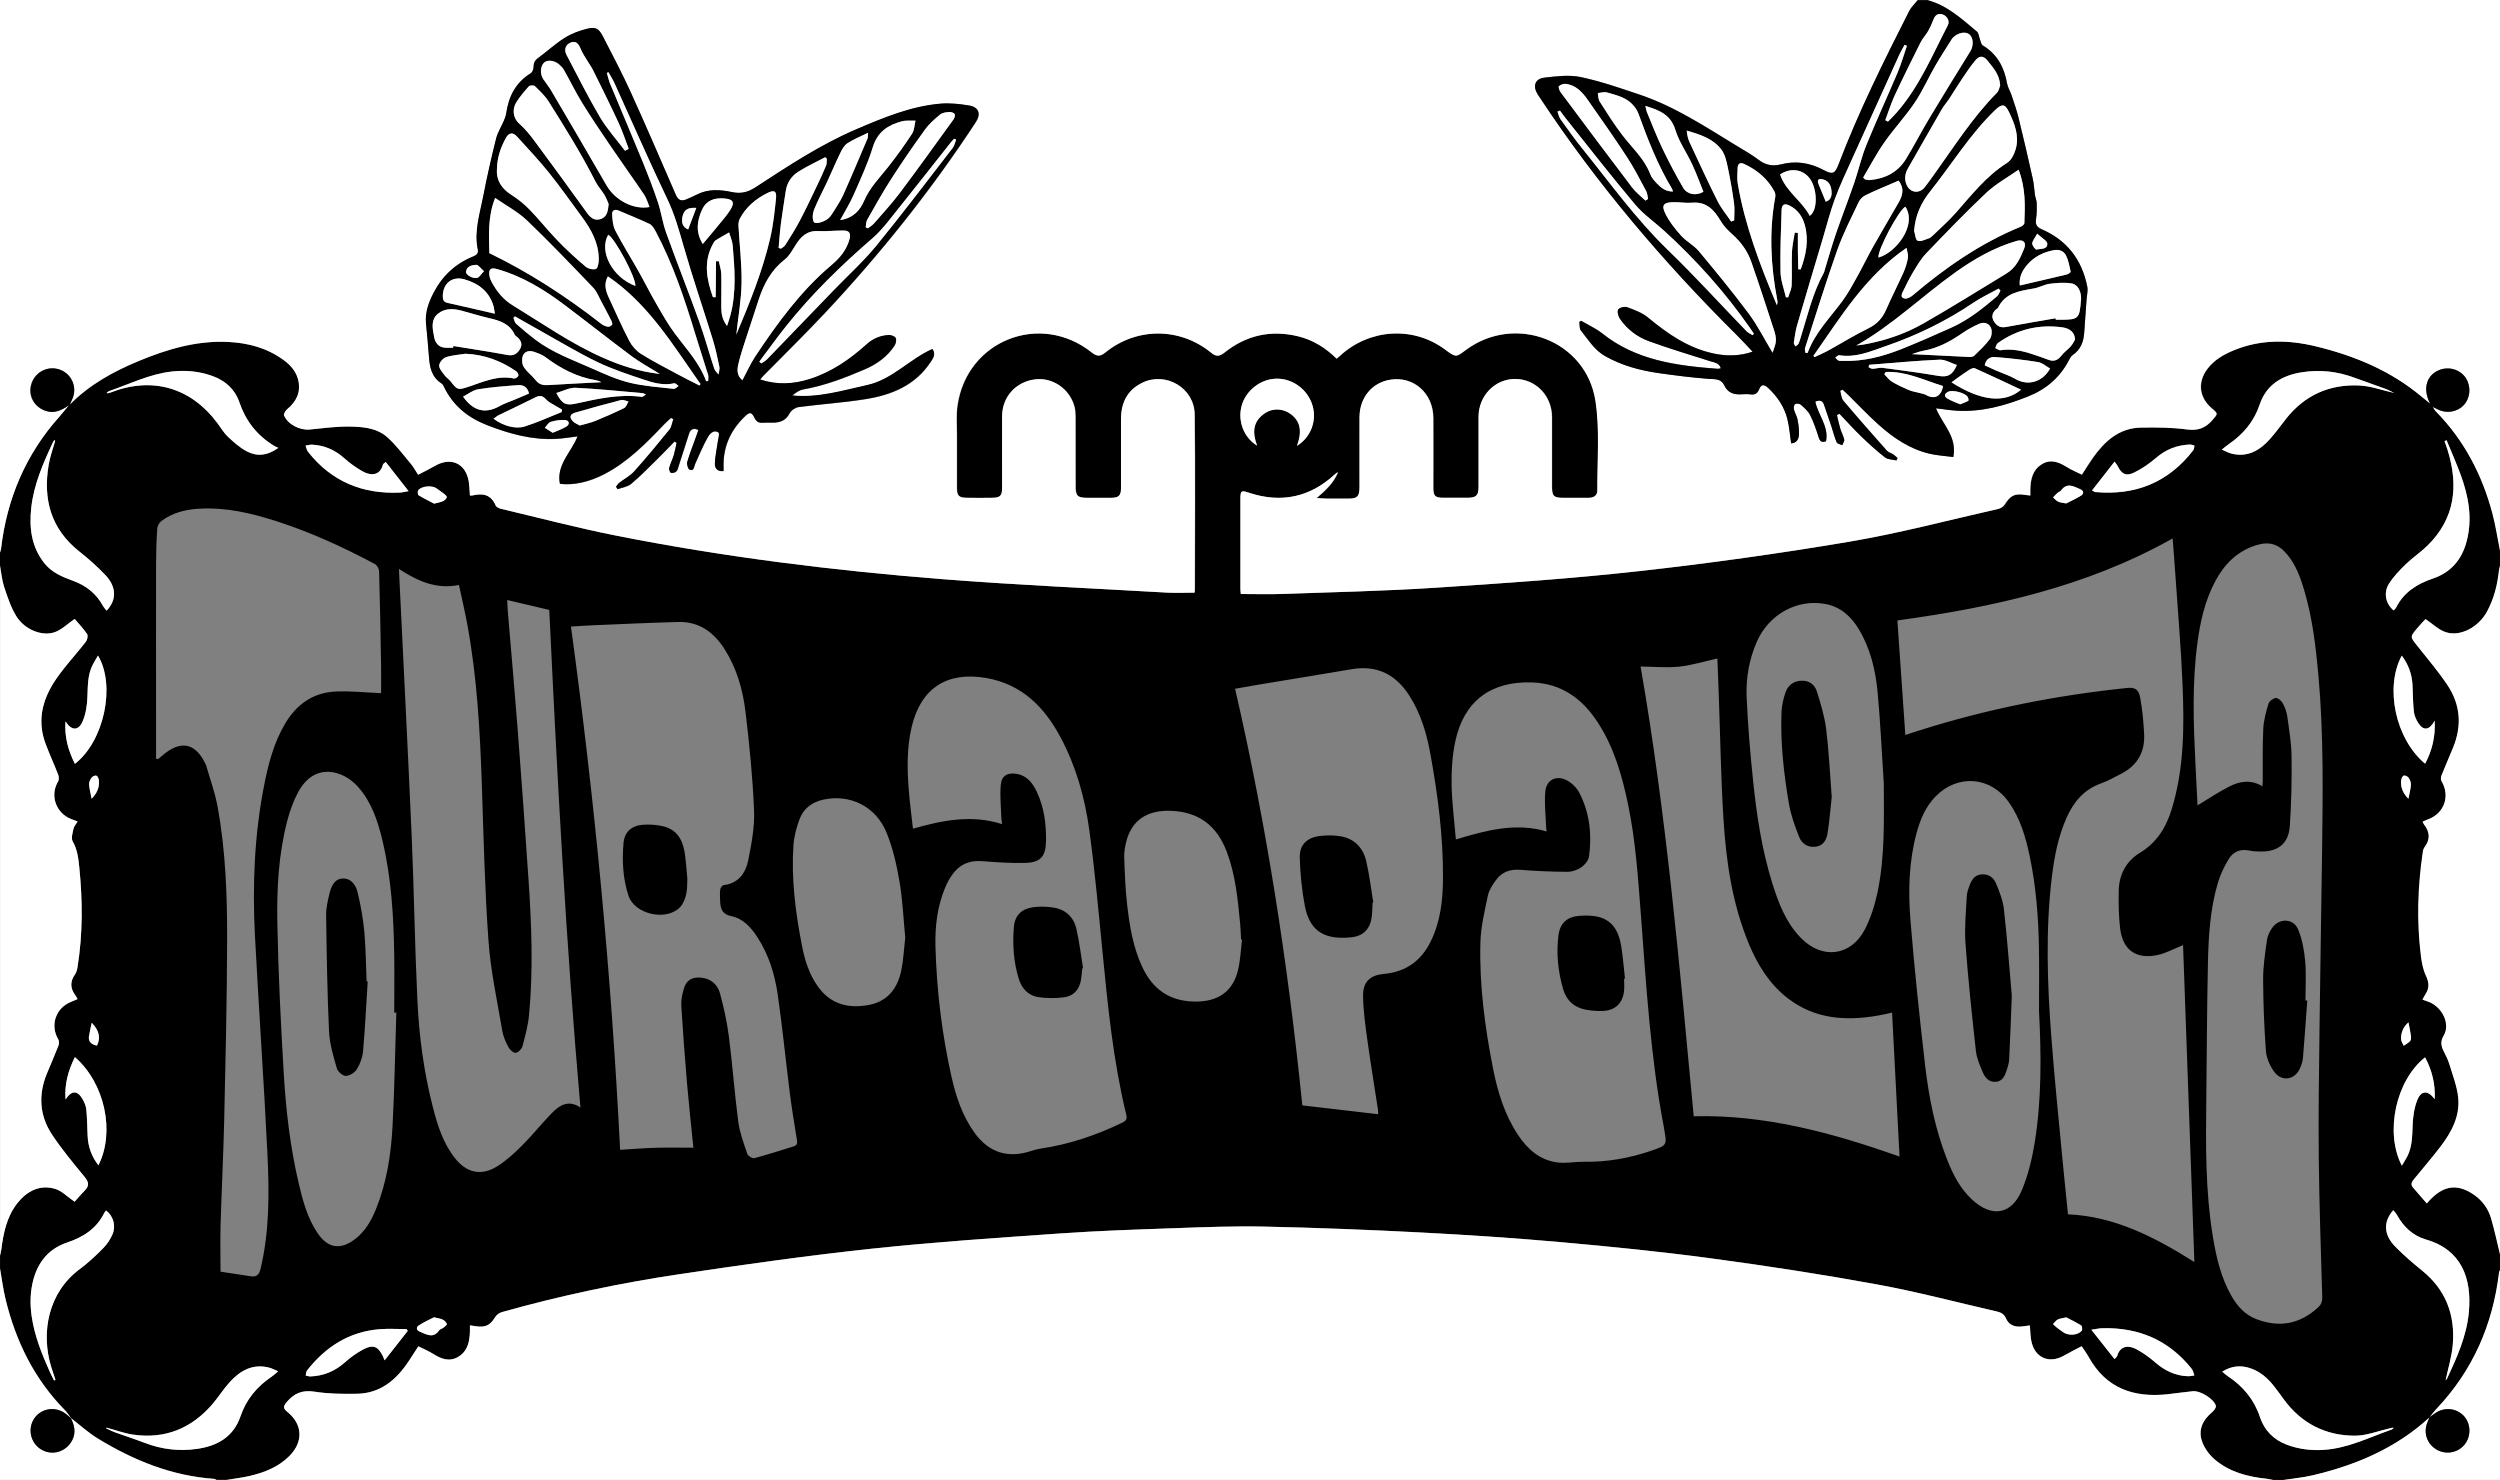 <?xml version="1.0" encoding="UTF-8"?>
<svg id="Layer_2" data-name="Layer 2" xmlns="http://www.w3.org/2000/svg" viewBox="0 0 465.84 275.76">
  <rect x="0" y="0" width="465.84" height="275.76" fill="#808080" stroke="none"/>
  <defs>
    <style>
      .cls-1 {
        fill: #fff;
      }
    </style>
  </defs>
  <g id="Layer_1-2" data-name="Layer 1">
    <g>
      <path d="M425.52,275.76h-1.92c-.42-.08-.83-.18-1.25-.23-3.52-.36-6.88-1.24-9.62-3.56-1.02-.86-1.93-2.09-2.38-3.34-.79-2.18,.09-4.04,1.86-5.51,.34-.28,.78-.87,.7-1.18-.36-1.29-2.9-2.85-4.26-2.72-1.59,.15-3.17,.4-4.76,.57-6.3,.67-11.45-1.1-14.68-6.94-.36-.66-.82-1.26-1.31-2.01-1.12,.59-2.19,1.11-3.22,1.71-2.9,1.69-5.68,.38-6.21-2.96-.13-.85-.15-1.72-.22-2.63-.61,.08-1.16,.18-1.71,.22-1.24,.09-2.25-.38-2.74-1.52-.35-.81-.92-1.12-1.69-1.29-7.43-1.7-14.81-3.67-22.3-5.04-10.29-1.88-20.64-3.48-31.01-4.87-9.38-1.26-18.81-2.2-28.24-3.04-8.67-.77-17.37-1.34-26.07-1.79-9.61-.5-19.24-.87-28.86-1.08-5.63-.12-11.27,.1-16.9,.3-7.03,.25-14.06,.48-21.07,.97-11.76,.82-23.53,1.6-35.24,2.85-11.91,1.27-23.78,2.95-35.63,4.72-11.22,1.67-22.32,4.01-33.25,7.09-.47,.13-.99,.5-1.24,.91-.91,1.51-1.82,2.01-3.57,1.73-.37-.06-.74-.11-1.15-.17,0,.48,0,.79,0,1.11-.05,1.91-.41,3.72-2.2,4.77-1.67,.98-3.21,.35-4.71-.6-.83-.53-1.76-.9-2.7-1.37-.66,1.01-1.23,1.92-1.83,2.81-2.3,3.46-5.26,5.96-9.63,6.03-2.62,.04-5.29,.02-7.86-.39-2.27-.36-3.83,.28-5.23,1.96-.65,.77-.66,1.16,.14,1.8,2.87,2.32,3.01,5.56,.4,8.2-2.04,2.07-4.63,3.08-7.38,3.73-1.42,.34-2.88,.5-4.32,.74h-1.92c-.13-.06-.27-.18-.4-.19-7.92-.54-15.03-3.44-21.71-7.52-1.78-1.09-3.35-2.53-5.01-3.81,0,0,.04,.04,.04,.04-.38-.5-.71-1.05-1.14-1.49-5.71-5.8-9.16-12.83-11.07-20.66-.46-1.88-.7-3.82-1.04-5.74,0-.8,0-1.6,0-2.4,.08-.38,.19-.75,.23-1.13,.39-3.12,1.02-6.2,3.04-8.71,1.76-2.19,4.12-3.45,6.96-2.62,1.28,.37,2.34,1.51,3.66,2.41,.49-.54,1.17-1.37,1.92-2.12,.85-.86,.73-1.54-.02-2.46-2.12-2.6-4.29-5.18-6.13-7.97-2.33-3.53-2.54-7.41-.93-11.34,.71-1.73,1.47-3.45,2.15-5.2,.13-.34,.15-.87-.03-1.16-1.58-2.62-.48-5.87,2.4-7.01,.38-.15,.76-.32,1.19-.5-.17-.31-.25-.49-.37-.65-1-1.3-1.08-2.59-.1-3.96,.26-.37,.39-.88,.46-1.34,1-6.19,.96-12.41,.33-18.63-.17-1.66-.35-3.29-1.23-4.82-.33-.58,0-1.58,.16-2.37,.09-.43,.45-.81,.76-1.32-.46-.17-.82-.31-1.18-.45-2.87-1.09-4.02-4.45-2.46-7,.19-.31,.17-.88,.03-1.25-.75-1.94-1.62-3.82-2.35-5.77-.69-1.85-.97-3.77-.68-5.77,.46-3.21,2.13-5.82,4.09-8.27,1.34-1.69,2.78-3.3,4.1-5.01,.27-.35,.42-1.13,.21-1.43-.74-1.07-1.65-2.02-2.31-2.8-1.32,.91-2.38,1.98-3.65,2.45-2.38,.88-5.71-.47-7.24-2.99-1.02-1.68-1.65-3.61-2.27-5.49C.34,108.04,.24,106.68,0,105.36c0-.8,0-1.6,0-2.4,.07-.22,.17-.44,.19-.67,1.09-9.37,4.6-17.66,10.92-24.71,.58-.64,1.1-1.33,1.65-2,.08-.05,.17-.1,.25-.15,3.65-3.72,8.11-6.18,12.86-8.15,5.31-2.2,10.77-3.83,16.61-3.56,3.83,.17,7.42,1.14,10.54,3.47,1.25,.93,2.23,2.1,2.6,3.64,.52,2.22-.3,3.97-2.03,5.4-.33,.27-.72,.91-.61,1.18,.68,1.68,2.94,2.81,4.77,2.63,2.42-.25,4.85-.57,7.28-.55,2.51,.02,5.16,.21,7.14,1.95,1.66,1.45,3,3.28,4.43,4.99,.5,.6,.88,1.3,1.36,2.04,1.13-.59,2.16-1.09,3.16-1.67,2.98-1.71,5.74-.44,6.28,2.96,.14,.85,.14,1.72,.21,2.59,.2,0,.32,0,.44-.02,1.85-.44,3.44-.28,4.36,1.87,.13,.31,.66,.54,1.05,.63,7.11,1.69,14.18,3.55,21.34,4.97,20.13,3.99,40.47,6.52,60.92,8.13,13.9,1.09,27.84,1.7,41.76,2.5,1.69,.1,3.4,.01,5.12,.01,.02-.1,.08-.21,.08-.32,0-10.96,.1-21.92-.03-32.88-.06-4.96-5.4-8.06-9.78-5.9-2.77,1.36-3.94,3.71-3.93,6.73,0,4.28,0,8.56,0,12.84,0,1.45-.41,1.84-1.87,1.86-1.48,.01-2.96,0-4.44,0-1.82,0-2.17-.35-2.17-2.18,0-4.32,0-8.64-.01-12.96,0-.63-.04-1.29-.21-1.89-.9-3.29-4.08-5.45-7.34-5.04-3.58,.46-6.1,3.27-6.12,6.85-.02,4.48,0,8.96,0,13.44,0,1.35-.39,1.75-1.69,1.77-1.68,.03-3.36,.03-5.04,0-1.32-.02-1.7-.43-1.7-1.75,0-3.28-.01-6.56,0-9.84,0-1.88-.16-3.79,.11-5.63,1.76-12.13,15.46-17.5,25.05-9.83,.94,.75,1.57,.73,2.49-.02,5.86-4.75,13.95-4.71,19.77,.08,.9,.74,1.55,.63,2.41-.05,4.07-3.26,8.68-4.27,13.75-3.05,2.77,.67,5.12,2.16,7.18,4.17,.25-.22,.42-.37,.6-.52,5.47-5.05,13.66-5.62,19.62-1.17,2.12,1.59,2.09,1.37,3.92,.02,9.17-6.74,22.34-1.73,24.08,9.5,.85,5.47,.32,11.16,.36,16.75,0,.97-.72,1.35-1.65,1.35-1.56,0-3.12,0-4.68,0-1.83,0-2.13-.32-2.13-2.2,0-4.28,0-8.56,0-12.84,0-3.98-3.03-7.11-6.88-7.11-3.77,0-6.8,3.15-6.8,7.07,0,4.36,0,8.72,0,13.08,0,1.55-.44,1.98-2,1.99-1.52,.01-3.04,.01-4.56,0-1.57-.01-1.87-.33-1.87-1.92,0-4.32,.02-8.64,0-12.96-.03-4.59-3.64-7.8-7.96-7.13-3.44,.53-5.77,3.32-5.79,7.01-.02,4.36,0,8.72,0,13.08,0,1.67-.4,2.07-2.04,2.08-1.32,0-2.64,.01-3.96,0-.56,0-1.13-.06-1.99-.11,1.79-1.52,3.22-2.91,3.98-4.82-.25,.1-.43,.26-.6,.42-4.66,4.28-10,5.4-15.99,3.41-1.44-.48-1.59-.4-1.59,1.11,0,5.6,0,11.2,0,16.8,0,.34,.05,.69,.07,.96,2.65,0,5.2,.08,7.75-.01,9.5-.34,19.02-.54,28.5-1.16,12.6-.82,25.21-1.68,37.75-3.07,13.18-1.46,26.33-3.3,39.4-5.51,9.31-1.57,18.48-4.01,27.71-6.1,.44-.1,.97-.41,1.2-.78,1.1-1.77,1.89-2.17,3.97-1.82,.25,.04,.51,.06,.83,.1,0-.41,0-.72,0-1.03,.03-1.91,.37-3.71,2.14-4.8,1.67-1.03,3.2-.4,4.7,.54,.86,.54,1.82,.93,2.77,1.4,.71-1.1,1.31-2.09,1.98-3.04,2.22-3.15,4.92-5.66,9.04-5.73,2.86-.05,5.75-.03,8.58,.35,2.05,.28,3.45-.28,4.73-1.76,1.03-1.2,1.08-1.16-.14-2.2-2.37-2.02-2.68-4.87-.78-7.36,1.25-1.65,2.98-2.63,4.85-3.41,5.04-2.1,10.22-2.01,15.41-.74,7.17,1.75,13.89,4.53,19.62,9.34,.54,.46,1.1,.9,1.66,1.34,.15,.19,.29,.38,.44,.56,.2,.29,.36,.62,.6,.87,5.28,5.38,8.63,11.83,10.54,19.06,.61,2.3,.96,4.66,1.42,6.99v2.64c-.08,.38-.19,.76-.23,1.14-.28,2.61-.93,5.11-2.18,7.42-1.58,2.95-5.02,4.79-7.75,3.87-1.31-.44-2.41-1.54-3.74-2.43-.39,.43-1,1.05-1.56,1.72-1.34,1.59-1.3,1.58-.03,3.18,1.93,2.44,3.97,4.82,5.69,7.4,2.43,3.63,2.72,7.59,1.04,11.66-.72,1.73-1.47,3.45-2.16,5.2-.12,.3-.14,.78,.02,1.04,1.64,2.78,.51,6.01-2.52,7.11-.32,.12-.64,.27-1,.42,.11,.24,.14,.4,.24,.52,1.1,1.4,1.23,2.8,.1,4.27-.23,.29-.29,.74-.35,1.13-.91,6.31-1.11,12.65-.33,18.99,.16,1.28,.39,2.63,.94,3.78,.6,1.27,.69,2.33-.08,3.48-.19,.28-.33,.6-.56,1.01,.47,.17,.84,.29,1.21,.43,2.52,.99,4.02,4.11,2.75,6.26-.67,1.14-.48,1.93,0,2.92,.39,.79,.8,1.58,1.05,2.41,.62,2.05,1.43,4.1,1.65,6.21,.36,3.48-1.24,6.45-3.29,9.14-1.55,2.03-3.23,3.97-4.84,5.95-.41,.5-.88,1.01-.3,1.68,.84,.99,1.7,1.97,2.57,2.97,2.83-3.36,5.55-3.83,8.77-1.63,1.58,1.08,2.66,2.58,3.2,4.37,.67,2.23,1.14,4.52,1.69,6.78v2.88c-.06,.14-.17,.27-.19,.41-1.16,9.78-4.91,18.37-11.74,25.55-.44,.46-.81,.98-1.21,1.48,0,0-.02,.04-.02,.04-6.21,5.73-13.7,8.89-21.79,10.79-1.76,.41-3.58,.57-5.37,.85Zm-18.74-99.65c-1.69,.68-3.14,1.49-4.69,1.83-4.01,.88-6.53-.87-7.03-4.91-.28-2.29-.3-4.62-.27-6.93,.04-3.08,1.33-5.6,4-7.22,3.09-1.88,4.83-4.7,5.86-8.04,2.33-7.58,2.36-15.38,2.04-23.18-.28-6.94-.89-13.88-1.36-20.81-.14-2.12-.32-4.24-.49-6.52-16.1,9.06-33.6,12.86-51.29,15.28,.5,7.23,.99,14.23,1.48,21.34,.85-.27,1.71-.56,2.57-.83,12.61-4,25.52-6.55,38.67-7.92,1.53-.16,2.24,.2,2.53,1.85,.4,2.23,.62,4.5,.73,6.77,.16,3.3-1.26,5.79-4.22,7.33-1.24,.64-2.47,1.34-3.78,1.81-3.18,1.13-5.12,3.42-6.44,6.38-1.56,3.51-2.29,7.23-2.75,11-1.2,9.93-.86,19.88-.11,29.81,.56,7.49,1.34,14.97,2.04,22.45,.33,3.53,.71,7.06,1.07,10.67,8.67,.39,16.08,4.19,23.55,8.89-.71-19.92-1.41-39.53-2.11-59.05Zm-277.58,37.73c-.41-4.14-.83-7.87-1.15-11.61-.42-4.94-.8-9.87-1.1-14.82-.06-1.09,.19-2.23,.51-3.29,.45-1.48,1.49-2.07,3.04-1.96,1.9,.14,3.2,1.23,3.67,2.97,.7,2.61,1.29,5.27,1.64,7.95,.68,5.31,1.06,10.65,1.76,15.96,.27,2.03,1.02,4.01,1.68,5.97,.13,.39,.95,.9,1.31,.8,2.46-.65,4.89-1.46,7.33-2.2,.73-.22,.69-.67,.59-1.29-.48-2.96-.97-5.91-1.34-8.89-.76-6.02-1.35-12.07-2.22-18.08-.55-3.8-1.68-7.49-3.82-10.76-1.18-1.82-2.65-3.43-4.83-3.88-1.58-.32-1.99-1.23-2.07-2.55-.05-.8-.08-1.6,0-2.39,.03-.31,.39-.81,.64-.84,2.82-.34,4.13-2.3,4.6-4.71,.6-3.04,1.2-6.17,1.07-9.23-.26-6.14-.87-12.27-1.6-18.37-.49-4.09-1.63-8.07-3.87-11.62-2.01-3.17-4.75-5.21-8.66-5.1-5.35,.14-10.7,.4-16.04,.62-1.29,.05-2.58,.15-3.95,.23,4.44,32.49,7.53,64.92,9.16,97.5,2.34-.14,4.56-.32,6.79-.38,2.23-.06,4.46-.01,6.87-.01Zm292.38-67.35c.02-.45,.05-.72,.05-1,.02-3.24-.06-6.48,.1-9.71,.08-1.57,.51-3.14,.97-4.66,.14-.47,.88-1.02,1.38-1.06,.41-.03,1.04,.54,1.29,1,.41,.76,.72,1.62,.84,2.48,.34,2.45,.76,4.91,.79,7.38,.05,4.35-.03,8.71-.33,13.05-.22,3.21-2.19,4.74-5.39,4.7-.72,0-1.45-.03-2.15-.18-1.71-.36-3.05,.23-3.89,1.66-.78,1.33-1.49,2.75-1.93,4.22-1.46,4.86-1.78,9.91-1.89,14.94-.19,8.59-.21,17.19-.31,25.78-.1,8.44-.16,16.87,1.21,25.24,.64,3.91,1.52,7.77,3.54,11.25,1.09,1.87,2.49,3.42,4.58,4.22,4.25,1.63,8.05,.95,11.44-2.12,.62-.56,.86-1.11,.84-1.95-.25-8.67-.56-17.33-.65-26-.08-7.99,.04-15.99,.14-23.99,.13-10.83,.33-21.66,.47-32.5,.14-11.15,.33-22.31-.68-33.44-.48-5.34-1.11-10.65-2.64-15.81-.7-2.38-1.55-4.71-3.16-6.66-1.66-2.01-3.41-2.5-5.88-1.71-3.52,1.13-5.89,3.56-7.58,6.76-1.91,3.63-2.78,7.55-3.3,11.57-.98,7.45-.72,14.92-.35,22.38,.13,2.61,.26,5.22,.39,7.74,2.03-1.22,3.94-2.52,5.99-3.55,1.9-.96,3.95-1.31,6.11,0Zm-350.57-17.32c0-1.64,.03-3.43,0-5.21-.1-5.83-.2-11.67-.37-17.5-.01-.48-.39-1.16-.8-1.37-5.89-3.14-11.95-5.92-18.32-7.97-4.74-1.52-9.55-2.65-14.59-2.32-2.47,.16-4.82,.77-6.84,2.27-.41,.3-.76,.93-.79,1.43-.15,2.19-.22,4.39-.22,6.59-.02,9.32,0,18.64,0,27.95,0,2.78,0,5.56,0,8.34,.13,.02,.25,.04,.38,.06,.26-.22,.53-.44,.79-.66,3.45-2.97,6.24-2.37,8.13,1.76,.02,.04,.03,.08,.04,.11,.72,2.53,1.64,5.02,2.11,7.59,1.52,8.24,1.81,16.61,1.79,24.96-.03,11.11-.29,22.22-.54,33.33-.15,6.59-.49,13.18-.68,19.77-.08,2.83-.01,5.67-.01,8.66,1.9,.29,3.79,.58,5.68,.86,1.07,.16,1.53-.32,1.78-1.39,1.67-7.01,1.63-14.13,1.29-21.24-.66-13.65-1.63-27.28-2.34-40.93-.48-9.4-.1-18.78,1.74-28.05,.78-3.96,1.81-7.87,3.9-11.39,2.14-3.62,5.27-5.81,9.52-5.97,2.65-.11,5.32,.18,8.37,.31Zm23.49-17.38c.04,.66,.07,1.45,.13,2.24,.61,7.25,1.26,14.49,1.82,21.74,.72,9.36,1.4,18.73,2.03,28.1,.57,8.42,.9,16.84,.1,25.26-.19,1.97-.71,3.92-1.23,5.84-.14,.51-.81,1.18-1.28,1.21-.43,.03-1.09-.6-1.35-1.09-.5-.94-.95-1.97-1.13-3.01-.94-5.59-2.17-11.16-2.57-16.8-.7-9.72-.91-19.47-1.24-29.21-.34-9.95-.89-19.88-2.7-29.69-.45-2.46-1.03-4.89-1.56-7.38-4.29,.87-7.75-.77-11.18-2.98,.03,.66,.05,1.14,.07,1.61,.77,16.04,1.6,32.08,2.3,48.12,.44,10.18,.58,20.37,1.06,30.54,.31,6.71,1.19,13.37,2.86,19.9,.87,3.41,1.9,6.78,4.14,9.61,2.23,2.82,4.99,3.39,8.02,1.44,1.66-1.07,3.16-2.44,4.55-3.85,1.92-1.92,3.61-4.06,5.51-6,1.43-1.46,3.08-2.52,5.31-1.02-2.73-31.07-4.35-62.06-5.81-92.72-2.75-.64-5.28-1.24-7.87-1.85Zm193.69,43.13c-.04-.35-.09-.66-.1-.97-.07-2.19-.36-4.4-.13-6.55,.23-2.15,2.1-3.01,4.03-1.98,.93,.5,1.82,1.38,2.3,2.31,1.93,3.73,2.36,7.77,1.8,11.88-.1,.74-.81,1.58-1.48,2.03-.72,.49-1.71,.81-2.58,.81-2.91-.02-5.82-.14-8.72-.37-1.88-.15-3.43,.37-4.53,1.87-.65,.89-1.32,1.89-1.54,2.94-.61,2.92-1.32,5.88-1.39,8.83-.2,7.9,.84,15.71,2.37,23.44,.86,4.36,2.16,8.6,4.67,12.36,1.78,2.66,4.07,4.68,7.34,5.09,1.6,.2,3.26-.15,4.88-.13,4.33,.08,8.51-.67,12.59-2.06,2.94-1.01,2.94-1.02,2.39-4.03-.01-.08-.02-.16-.03-.24-2.52-13.14-3.3-26.47-4.31-39.77-.53-6.89-.98-13.79-2.4-20.58-1.11-5.3-2.59-10.47-5.56-15.08-2.88-4.49-6.78-7.37-12.33-7.56-7.67-.26-12.7,3.49-14.29,11-.55,2.59-.73,5.31-.69,7.97,.06,3.41,.51,6.8,.8,10.29,5.71-1.72,11.14-3.18,16.91-1.49Zm-101.46-1.35c-.06-.5-.14-.88-.15-1.27-.06-2.03-.28-4.07-.1-6.07,.15-1.72,1.31-2.34,3.02-2.02,1.94,.36,2.97,1.77,3.73,3.41,1.32,2.85,1.72,5.88,1.68,8.99-.03,2.93-.95,4.09-3.86,4.18-2.7,.08-5.42-.13-8.13-.33-2.34-.17-4.15,.64-5.48,2.52-.53,.74-.97,1.56-1.32,2.4-1.48,3.53-1.91,7.29-1.81,11.04,.23,8.16,1.2,16.25,2.99,24.22,.83,3.68,2.01,7.24,4.23,10.35,2.71,3.81,6.31,4.94,10.73,3.44,.52-.18,1.07-.32,1.62-.4,5.34-.78,10.38-2.49,15.23-4.83,.72-.35,.95-.67,.74-1.54-2.43-10.01-3.43-20.22-4.43-30.44-.73-7.51-1.42-15.03-2.44-22.51-.83-6.07-2.48-11.96-5.41-17.41-3.03-5.63-7.21-9.82-13.83-10.97-7.29-1.26-12.17,1.92-13.86,9.11-.91,3.86-.86,7.77-.55,11.69,.19,2.41,.51,4.81,.79,7.28,5.56-1.57,10.93-2.66,16.63-.84Zm70.07,54.06c-.02-.41,0-.69-.05-.95-.67-4.38-1.39-8.76-2-13.15-.36-2.65-.73-5.31-.76-7.98-.02-2.64,1.31-3.84,3.91-4.08,4.01-.36,6.87-2.39,8.65-5.96,1.87-3.74,2.31-7.79,2.33-11.89,.05-7.78-.96-15.47-2.34-23.1-.69-3.82-1.79-7.54-3.91-10.87-2.52-3.97-6.03-5.77-10.79-4.95-5.59,.96-11.19,1.85-16.78,2.78-1.63,.27-3.25,.56-4.92,.86,5.94,25.76,9.9,51.67,12.53,77.63,4.79,.56,9.38,1.1,14.13,1.65Zm95.76-18.94c-.9,.19-1.79,.4-2.69,.56-5.99,1.03-11.73,.64-16.76-3.25-3.38-2.62-5.56-6.14-7.19-10.02-3.09-7.4-4.26-15.23-4.76-23.14-.5-7.85-.61-15.73-.9-23.6-.08-2.18-.17-4.37-.25-6.54-2.47,.55-4.77,1.27-7.12,1.52-2.34,.24-4.72,0-7.19-.02,4.81,27.6,7.25,55.72,9.9,83.8,13.44-.34,25.97,3.14,38.35,7.5-.47-9.02-.93-17.87-1.39-26.81Zm-278.71,0c-.13,0-.26,0-.39,0,0-3.56,.05-7.11,0-10.67-.11-7.2-.52-14.38-2.2-21.42-.87-3.63-2.02-7.17-4.59-10.03-2.77-3.08-8.12-4.64-11.16,1.12-.87,1.64-1.51,3.44-1.98,5.24-1.64,6.28-1.97,12.73-1.85,19.15,.18,9.3,.64,18.61,1.19,27.9,.41,6.94,1.21,13.85,2.82,20.64,.76,3.23,1.62,6.44,3.54,9.23,1.88,2.74,4.19,3.09,6.85,1.1,1.93-1.44,3.08-3.44,3.96-5.61,2.01-4.95,2.82-10.17,3.1-15.44,.38-7.06,.48-14.14,.71-21.2Zm306.09-.3c0-3.87,.05-7.75-.01-11.62-.09-5.8-.53-11.57-1.73-17.26-.74-3.53-1.75-6.98-3.85-9.99-3.37-4.83-9.53-5.34-13.66-1.14-1.91,1.94-2.9,4.37-3.59,6.94-1.41,5.28-1.55,10.7-1.12,16.07,.73,9.03,1.69,18.05,2.73,27.06,.7,6.03,1.88,11.99,4.13,17.68,1.08,2.73,2.4,5.32,4.59,7.36,3.68,3.45,7.4,2.88,9.32-1.73,1.17-2.8,1.9-5.85,2.39-8.86,1.3-8.12,1.23-16.32,.8-24.51Zm-28.93-42.49c-.37-5.66-.62-11.33-1.15-16.97-.39-4.11-1.34-8.12-3.52-11.72-1.44-2.38-3.38-4.14-6.22-4.67-5.25-.97-10.5,1.91-12.75,7.01-1.44,3.28-2.05,6.77-1.91,10.29,.22,5.18,.65,10.36,1.19,15.52,.67,6.48,1.63,12.92,3.58,19.17,1.17,3.75,2.56,7.43,5.4,10.3,3.94,3.99,9.26,3.33,11.85-1.63,1.12-2.16,1.87-4.59,2.38-6.98,1.4-6.7,1.17-13.51,1.16-20.32Zm-182.33,28.79c-.34-3.49-.49-7.02-1.08-10.47-.52-3.05-1.22-6.13-2.37-8.99-1.98-4.95-6.79-7.3-11.77-6.24-2.11,.45-3.71,1.62-4.46,3.61-.59,1.58-1.05,3.29-1.16,4.97-.41,6.26,.39,12.44,1.58,18.57,.53,2.76,1.35,5.43,3.03,7.75,2.34,3.23,5.59,4.06,9.34,3.39,3.62-.65,5.47-3.11,6.16-6.51,.4-1.98,.49-4.03,.73-6.09Zm62.75,.39c-.06,0-.12-.01-.18-.02-.05-.96-.07-1.92-.16-2.87-.44-4.57-.86-9.15-2.51-13.5-1.83-4.84-5.23-7.45-10.5-7.61-4.41-.13-7.28,1.82-8.25,5.88-.22,.93-.39,1.9-.35,2.84,.11,2.95,.21,5.9,.55,8.83,.46,3.97,1.11,7.92,2.83,11.59,1.92,4.11,5.08,6.33,9.69,6.41,4.37,.08,7.18-1.84,8.14-5.88,.44-1.85,.51-3.78,.74-5.67ZM10.08,257.26c.09-.05,.18-.11,.26-.16-.27-.82-.57-1.64-.82-2.47-1.91-6.3-.59-13.78,5.38-18.18,1.57-1.16,2.99-2.52,4.37-3.91,.71-.72,1.3-1.63,1.7-2.56,.68-1.59,.13-3.42-1.21-4.43-.11,.15-.25,.29-.34,.47-1.43,2.94-3.94,4.51-6.92,5.51-3.29,1.11-5.29,3.44-6.23,6.73-.66,2.3-.71,4.65-.37,7,.52,3.63,1.88,7,3.36,10.32,.25,.57,.54,1.12,.82,1.68Zm445.63-.05c.09-.1,.22-.2,.28-.34,1.85-3.95,3.64-7.95,4.05-12.34,.6-6.44-1.43-11.69-8.03-13.58-2.38-.68-4.14-2.34-5.35-4.54-.18-.32-.45-.6-.7-.91-1.91,2.19-1.81,4.59,.4,6.82,1.56,1.59,3.27,3.06,5,4.46,4.41,3.57,6.15,8.27,5.69,13.78-.18,2.23-.87,4.42-1.34,6.65Zm.18-175.18c-.13,.06-.26,.12-.39,.19,.19,.55,.4,1.1,.58,1.66,2.05,6.63,1.42,12.71-3.76,17.8-1.25,1.23-2.74,2.21-4,3.43-1.16,1.13-2.33,2.33-3.18,3.69-1.07,1.7-.58,3.75,.88,4.95,.16-.17,.36-.32,.46-.53,1.44-2.87,3.92-4.42,6.85-5.41,3.39-1.14,5.4-3.54,6.3-6.96,1.11-4.24,.36-8.32-1.1-12.32-.8-2.19-1.75-4.33-2.64-6.49Zm-445.61,.11c-.06-.04-.12-.08-.17-.13-.08,.14-.17,.27-.24,.41-1.83,3.91-3.56,7.87-4.04,12.21-.4,3.69,.01,7.26,2.45,10.32,1.38,1.74,3.33,2.55,5.33,3.27,2.46,.89,4.38,2.42,5.63,4.75,.16,.3,.41,.54,.63,.82,1.91-1.99,1.86-4.46-.25-6.66-1.49-1.55-3.1-3-4.79-4.33-5.35-4.22-6.85-9.77-5.75-16.23,.25-1.5,.8-2.96,1.21-4.43Zm41.58,1.32c-.29-.14-.59-.25-.86-.42-3.1-1.92-5.21-4.6-6.4-8.08-.83-2.44-2.63-4.05-5.07-4.91-2.45-.87-4.98-1.1-7.55-.81-4.1,.47-7.77,2.3-11.61,3.63-.2,.07-.35,.24-.53,.37,.28,.08,.49,.01,.7-.07,7.78-3.07,15.05-.98,20.03,5.76,.62,.83,1.15,1.76,1.9,2.46,1.06,1,2.19,2,3.46,2.69,1.85,1,3.81,.9,5.93-.61Zm362.16,.31c.69,.3,1.13,.55,1.6,.69,2.63,.76,4.85-.16,6.67-1.95,1.38-1.36,2.5-3,3.72-4.53,3.48-4.39,8.1-6.41,13.61-6.16,2.14,.1,4.24,.89,6.52,1.4-.59-.28-1.04-.55-1.53-.73-1.98-.73-3.98-1.4-5.97-2.14-3.18-1.17-6.43-1.52-9.77-.98-3.69,.59-6.57,2.31-7.81,6.01-1.07,3.18-3.08,5.54-5.79,7.4-.37,.26-.72,.56-1.26,.98Zm.07,171.81c.4,.33,.68,.59,.99,.8,2.86,1.89,4.94,4.35,6.04,7.66,.82,2.49,2.55,4.22,5.01,5.15,2.24,.84,4.57,1.11,6.95,.95,4.47-.3,8.43-2.34,12.56-3.77,.15-.05,.27-.21,.4-.32-.29-.06-.49,.04-.71,.08-2.17,.49-4.35,1.38-6.52,1.38-5.46,0-9.96-2.27-13.24-6.76-.61-.84-1.22-1.68-1.86-2.5-1.13-1.44-2.47-2.62-4.22-3.25-1.81-.65-3.57-.57-5.4,.57Zm-394.24,10.43l-.06,.13c.52,.24,1.03,.52,1.57,.72,1.88,.68,3.78,1.29,5.64,2,3.13,1.2,6.34,1.58,9.65,1.12,3.84-.53,6.86-2.24,8.17-6.08,1.08-3.17,3.07-5.55,5.81-7.39,.37-.25,.7-.57,1.21-.99-.69-.29-1.14-.54-1.62-.67-3.05-.81-5.4,.49-7.36,2.63-1.18,1.29-2.11,2.81-3.26,4.14-3.91,4.55-8.85,6.57-14.83,5.69-1.67-.24-3.28-.86-4.92-1.3ZM241.68,83.07c2.57-1.6,3.71-4.65,2.89-7.48-.86-2.96-3.67-5.07-6.71-5.03-2.93,.04-5.68,2.17-6.49,5-.8,2.84,.36,5.96,2.87,7.48-.93-2.42-.82-4.56,1.48-6.06,1.59-1.04,3.58-.85,5.02,.36,1.57,1.32,1.89,3.09,.93,5.73ZM75.97,248c-.06-.11-.13-.23-.19-.34-1.68,0-3.37-.11-5.04,.02-5.68,.46-10.06,3.28-13.52,7.68-.19,.24-.18,.63-.26,.95,.29,.06,.59,.18,.88,.17,2.44-.1,4.55-.96,6.4-2.6,1.06-.95,2.25-1.81,3.51-2.47,1.78-.94,2.71-.52,3.6,1.3,.07,.15,.13,.3,.32,.77,1.6-2.04,2.95-3.76,4.3-5.48Zm-4.09-161.92c-.33,.28-.48,.34-.5,.44-.59,2.25-2.41,2.11-3.89,1.26-1.17-.67-2.29-1.47-3.29-2.37-1.74-1.56-3.73-2.43-6.04-2.56-.4-.02-.82,.11-1.22,.18,.15,.38,.22,.83,.46,1.14,4.39,5.58,10.21,7.95,17.22,7.6,.41-.02,.81-.13,1.52-.26-1.52-1.94-2.86-3.65-4.25-5.43Zm317.95,5.29c.38,.2,.48,.29,.58,.3,7.49,.68,13.65-1.78,18.28-7.8,.17-.21,.15-.57,.22-.86-.29-.07-.59-.21-.87-.19-2.39,.1-4.47,.91-6.32,2.51-1.22,1.06-2.6,2-4.05,2.71-1.51,.74-2.34,.28-3.08-1.22-.11-.22-.29-.42-.57-.82-1.44,1.85-2.78,3.56-4.19,5.36Zm4.19,161.88c.3-.34,.45-.44,.49-.57,.57-2.05,2.24-2.02,3.62-1.26,1.21,.67,2.38,1.48,3.42,2.39,1.78,1.56,3.75,2.54,6.13,2.62,.41,.01,.82-.09,1.22-.14-.16-.42-.24-.9-.5-1.23-4.26-5.36-9.88-7.74-16.65-7.57-.57,.01-1.13,.15-2.05,.28,1.56,1.97,2.91,3.69,4.33,5.48ZM13.95,142.32c5.44-4.2,7.65-14.57,4.31-20.18-.35,.61-.68,1.14-.97,1.69-1.01,1.95-.91,4.07-1.01,6.19-.07,1.48-.31,3.04-.88,4.38-.77,1.81-2.08,1.79-3.2,0-.2,2.9,.51,5.41,1.75,7.9Zm0,54.65c-1.23,2.49-1.95,4.98-1.75,7.91,1.13-1.74,2.2-1.73,3.15-.12,.36,.6,.66,1.31,.73,2,.16,1.62,.16,3.26,.24,4.89,.1,2.01,.73,3.83,2.01,5.49,3.15-6.24,1.18-15.35-4.39-20.17Zm439.73,7.85c.14-2.89-.52-5.39-1.79-7.81-5.45,4.3-7.56,14-4.33,20.19,.36-.61,.7-1.14,.99-1.69,.97-1.87,.93-3.9,1.02-5.94,.07-1.56,.3-3.2,.88-4.63,.73-1.81,1.98-1.82,3.24-.12Zm-.01-70.54c-1.02,1.84-2.12,1.92-3.07,.41-.4-.62-.73-1.37-.81-2.09-.18-1.66-.18-3.34-.26-5.01-.09-2-.76-3.78-1.99-5.44-3.24,5.98-1.15,15.61,4.35,20.14,1.28-2.42,1.94-4.95,1.78-8.02ZM80.87,245.46c-.84,.44-1.88,.9-2.83,1.51-.55,.36-.46,.92,.2,1.18,1.22,.48,2.48,1.34,3.58-.25,.17-.24,.55-.31,.8-.5,.25-.2,.69-.54,.64-.68-.11-.32-.42-.65-.73-.81-.41-.21-.91-.26-1.66-.45Zm304.14,.01c-.74,.17-1.2,.19-1.57,.39-.35,.19-.6,.56-.89,.85,.27,.25,.52,.51,.81,.73,.31,.25,.66,.44,.96,.69,.93,.78,2.8,.74,3.58-.18,.16-.19,.09-.87-.08-.98-.96-.6-1.99-1.09-2.8-1.51Zm0-151.67c.78-.4,1.82-.86,2.77-1.46,.55-.35,.52-.9-.16-1.18-1.22-.52-2.46-1.32-3.57,.22-.15,.21-.48,.28-.68,.47-.29,.26-.55,.56-.82,.84,.32,.27,.6,.61,.96,.79,.34,.17,.77,.18,1.5,.33Zm-304.12,.04c.8-.22,1.28-.28,1.7-.49,.28-.14,.62-.46,.65-.73,.02-.21-.36-.5-.61-.7-.4-.32-.86-.57-1.25-.89-.81-.66-2.89-.5-3.48,.36-.13,.2-.06,.8,.11,.9,1,.6,2.05,1.11,2.88,1.55Zm367.88,54.99c.18-.94,.41-1.77,.47-2.62,.03-.42-.18-.92-.43-1.29-.17-.25-.63-.47-.89-.41-.22,.05-.46,.51-.49,.82-.16,1.35,.33,2.48,1.34,3.5Zm0,41.66c-.94,.84-1.4,1.89-1.37,3.13,.01,.42,.32,.82,.49,1.23,.4-.28,.86-.51,1.18-.87,.18-.19,.22-.6,.18-.89-.12-.85-.31-1.69-.48-2.61ZM17.08,148.85c.99-1.03,1.5-2.15,1.35-3.49-.03-.31-.26-.77-.48-.83-.26-.07-.72,.15-.89,.39-.26,.36-.48,.85-.45,1.27,.06,.85,.29,1.69,.48,2.66Zm0,41.73c-.18,.91-.37,1.71-.51,2.53-.15,.89,.42,1.53,1.49,1.72,.72-1.45,.43-2.81-.98-4.25Z"/>
      <path class="cls-1" d="M12.77,75.58c-.55,.67-1.08,1.36-1.65,2C4.79,84.64,1.28,92.93,.19,102.29c-.03,.23-.13,.44-.19,.67,0-34.32,0-68.64,0-102.96C119.12,0,238.24,0,357.36,0c-.54,.68-1.21,1.29-1.6,2.05-4.72,9.34-9.39,18.7-13.13,28.49-.7,1.83-1.1,2.05-2.82,1.13-2.55-1.37-5.16-1.77-7.98-1.05-1.44,.37-2.79,.16-4.06-.8-1.3-.98-2.74-1.8-4.14-2.65-5.83-3.55-11.55-7.34-18.08-9.54-3.63-1.22-7.27-2.49-11-3.28-2.16-.45-4.53-.15-6.77,.11-1.76,.2-2.21,1.58-1.25,3.09,.15,.24,.3,.47,.46,.7,10.63,16.07,23.04,30.67,36.7,44.23,.98,.97,1.9,2,2.89,3.04-2.4,.83-4.84,.87-7.31,.33-4.72-1.02-8.52-3.66-12.16-6.68-1.09-.91-2.54-1.43-3.9-1.94-.47-.17-1.43,.06-1.67,.43-.23,.36,0,1.24,.31,1.7,1.34,1.97,3.22,3.4,5.42,4.2,3.77,1.37,7.63,2.52,11.45,3.74,.76,.24,1.64,.28,1.94,1.31-.26,.05-.41,.11-.57,.1-7.71-.58-15.29-1.57-21.61-6.66-.43-.35-.92-.64-1.4-.92-.81-.47-1.63-.91-2.45-1.37-.11,.07-.23,.14-.34,.21,.09,.54,0,1.23,.29,1.6,1.39,1.72,2.53,3.66,4.57,4.8,3.05,1.71,6.35,2.61,9.76,3.11,3.12,.46,6.26,.85,9.41,1.09,1.19,.09,2.37-.08,2.97,1.2,.64,1.37,1.73,1.76,3.12,1.69,.6-.03,1.2-.07,1.79,.01,.81,.12,1.29-.19,1.58-.92,.41-1,.94-.99,1.7-.28,1.73,1.63,3.02,3.54,3.59,5.84,.36,1.45,.46,2.96,.69,4.49,1.03-.04,1.42-.8,1.46-1.66,.04-.94-.1-1.91-.28-2.84-.12-.62-.51-1.18-.65-1.79-.08-.33-.01-.9,.2-1.03,.25-.16,.84-.1,1.07,.11,.65,.58,1.36,1.19,1.74,1.94,.66,1.31,1.13,2.71,1.58,4.11,.25,.78,.59,1.06,1.38,.76,.54-2.77-1.48-4.87-2-7.38,.84-.37,1.35-.19,1.62,.56,.48,1.35,.93,2.71,1.39,4.08,.33,.98,.57,2,.98,2.95,.12,.27,.67,.36,1.03,.53,.14-.35,.44-.74,.37-1.05-.15-.69-.52-1.34-.73-2.02-.25-.83-.43-1.68-.63-2.53,.16-.09,.32-.17,.48-.26,1.33,1.4,2.62,2.84,4.01,4.18,1.43,1.38,2.9,2.73,4.47,3.95,.54,.42,1.42,.39,2.14,.57,.07-.15,.13-.3,.2-.45-.26-.22-.5-.48-.78-.66-.4-.26-.92-.39-1.22-.72-2.73-3.07-5.45-6.16-8.1-9.3-.39-.46-.41-1.22-.6-1.85,.15-.07,.3-.14,.45-.21,.33,.31,.68,.6,1,.92,1.88,1.85,3.69,3.78,5.65,5.54,2.78,2.51,5.86,4.6,9.58,5.48,1.44,.34,2.94,.42,4.41,.61,.74-3.86-2.09-6.13-3.23-9.08,1.38,.16,2.63,.38,3.9,.45,4.65,.27,8.99-.96,13.27-2.66,3.49-1.39,6.04-3.65,7.72-6.97,.14-.27,.33-.57,.57-.73,1.49-1.02,2.05-2.48,2.16-4.2,.13-2.07,.3-4.13,.44-6.2,.06-.79,.28-1.61,.13-2.35-.99-5.01-3.79-8.66-8.5-10.69-1.08-.47-1.17-1.06-1.03-2.04,.14-.92,.14-1.87,.11-2.81-.02-.53-.26-1.05-.34-1.59-.14-.95-.17-1.92-.37-2.85-.85-3.81-1.73-7.62-2.66-11.42-.36-1.45-.86-2.87-1.33-4.3-.24-.73-.69-1.4-.82-2.14-.53-3.02-1.83-5.49-4.55-7.12-.3-.18-.37-.74-.52-1.14-.19-.48-.22-1.15-.57-1.44-2.84-2.37-5.58-4.92-9.31-5.88h106.8V102.72c-.47-2.33-.82-4.7-1.42-6.99-1.91-7.22-5.26-13.68-10.54-19.06-.24-.25-.4-.57-.6-.87,.28,.14,.57,.26,.85,.41,1.65,.91,3.7,.62,4.95-.72,1.24-1.32,1.42-3.4,.43-5-.94-1.51-2.86-2.2-4.61-1.67-2.7,.82-3.58,3.56-2.05,6.41-.55-.45-1.11-.89-1.66-1.34-5.73-4.81-12.44-7.59-19.62-9.34-5.19-1.27-10.37-1.35-15.41,.74-1.86,.77-3.59,1.76-4.85,3.41-1.9,2.49-1.59,5.34,.78,7.36,1.22,1.04,1.17,1,.14,2.2-1.27,1.48-2.68,2.03-4.73,1.76-2.83-.38-5.72-.4-8.58-.35-4.12,.07-6.82,2.58-9.04,5.73-.66,.94-1.26,1.94-1.98,3.04-.95-.48-1.91-.86-2.77-1.4-1.5-.94-3.03-1.58-4.7-.54-1.77,1.09-2.11,2.9-2.14,4.8,0,.31,0,.62,0,1.03-.31-.04-.57-.06-.83-.1-2.08-.35-2.86,.05-3.97,1.82-.23,.37-.76,.68-1.2,.78-9.23,2.08-18.4,4.53-27.71,6.1-13.07,2.21-26.22,4.05-39.4,5.51-12.54,1.39-25.15,2.25-37.75,3.07-9.49,.62-19,.82-28.5,1.16-2.55,.09-5.1,.01-7.75,.01-.02-.27-.07-.61-.07-.96,0-5.6,0-11.2,0-16.8,0-1.51,.15-1.59,1.59-1.11,5.99,1.98,11.33,.87,15.99-3.41,.18-.16,.35-.32,.6-.42-.76,1.91-2.19,3.3-3.98,4.82,.86,.05,1.43,.1,1.99,.11,1.32,.01,2.64,.01,3.96,0,1.63-.01,2.03-.41,2.04-2.08,0-4.36-.01-8.72,0-13.08,.02-3.68,2.34-6.48,5.79-7.01,4.32-.66,7.93,2.54,7.96,7.13,.03,4.32,0,8.64,0,12.96,0,1.59,.31,1.91,1.87,1.92,1.52,.01,3.04,.01,4.56,0,1.56-.01,2-.45,2-1.99,0-4.36,0-8.72,0-13.08,0-3.92,3.03-7.06,6.8-7.07,3.84,0,6.87,3.12,6.88,7.11,0,4.28,0,8.56,0,12.84,0,1.88,.3,2.19,2.13,2.2,1.56,0,3.12,0,4.68,0,.93,0,1.65-.38,1.65-1.35-.04-5.59,.49-11.28-.36-16.75-1.74-11.23-14.91-16.24-24.08-9.5-1.84,1.35-1.8,1.57-3.92-.02-5.96-4.45-14.15-3.88-19.62,1.17-.17,.16-.35,.31-.6,.52-2.06-2.02-4.41-3.5-7.18-4.17-5.07-1.23-9.67-.21-13.75,3.05-.86,.69-1.5,.79-2.41,.05-5.81-4.79-13.91-4.82-19.77-.08-.92,.75-1.55,.77-2.49,.02-9.59-7.67-23.29-2.3-25.05,9.83-.27,1.84-.1,3.75-.11,5.63-.01,3.28,0,6.56,0,9.84,0,1.32,.39,1.73,1.7,1.75,1.68,.03,3.36,.03,5.04,0,1.3-.02,1.69-.42,1.69-1.77,.01-4.48,0-8.96,0-13.44,.01-3.58,2.54-6.39,6.12-6.85,3.26-.42,6.45,1.74,7.34,5.04,.17,.61,.2,1.26,.21,1.89,.02,4.32,0,8.64,.01,12.96,0,1.82,.35,2.17,2.17,2.18,1.48,0,2.96,.01,4.44,0,1.46-.01,1.86-.41,1.87-1.86,.01-4.28,.01-8.56,0-12.84,0-3.02,1.16-5.37,3.93-6.73,4.39-2.16,9.72,.94,9.78,5.9,.13,10.96,.04,21.92,.03,32.88,0,.11-.05,.23-.08,.32-1.72,0-3.43,.08-5.12-.01-13.92-.8-27.86-1.41-41.76-2.5-20.44-1.61-40.79-4.13-60.92-8.13-7.16-1.42-14.23-3.29-21.34-4.97-.39-.09-.92-.32-1.05-.63-.92-2.15-2.5-2.3-4.36-1.87-.11,.03-.24,.01-.44,.02-.07-.87-.08-1.74-.21-2.59-.54-3.39-3.3-4.67-6.28-2.96-1,.57-2.03,1.08-3.16,1.67-.49-.74-.86-1.45-1.36-2.04-1.44-1.7-2.77-3.53-4.43-4.99-1.98-1.73-4.63-1.92-7.14-1.95-2.43-.02-4.86,.31-7.28,.55-1.82,.19-4.09-.95-4.77-2.63-.11-.28,.28-.91,.61-1.18,1.72-1.43,2.55-3.18,2.03-5.4-.36-1.54-1.35-2.71-2.6-3.64-3.12-2.33-6.71-3.3-10.54-3.47-5.84-.27-11.29,1.36-16.61,3.56-4.75,1.97-9.21,4.43-12.86,8.15,.14-.33,.27-.66,.42-.98,1.01-2.08,.07-4.59-2.07-5.49-2.19-.92-4.67,.2-5.45,2.45-.77,2.25,.45,4.49,2.73,5.19,1.61,.49,2.86-.2,4.12-1.02Zm128.92-4.86c.27-.31,.46-.56,.68-.78,3.78-3.85,7.65-7.62,11.34-11.56,10.39-11.07,19.83-22.9,28.15-35.61,.99-1.52,.55-2.78-1.25-3.08-1.76-.29-3.58-.49-5.35-.34-5.53,.48-10.62,2.62-15.64,4.76-6.7,2.86-12.79,6.9-18.88,10.87-1.39,.9-2.71,1.18-4.28,.85-2.22-.47-4.43-.62-6.56,.45-.64,.32-1.3,.62-1.96,.9-.94,.41-1.54,.15-1.98-.84-2.76-6.37-5.51-12.75-8.38-19.07-1.6-3.52-3.4-6.96-5.18-10.4-.81-1.58-1.39-1.89-3.09-1.45-1.41,.36-2.84,.89-4.06,1.67-1.75,1.11-3.29,2.54-4.96,3.76-.62,.46-.84,.96-.84,1.71,0,.39-.23,.94-.53,1.13-2.81,1.74-4.12,4.35-4.57,7.51-.06,.45-.24,.89-.42,1.31-.48,1.12-1.17,2.19-1.46,3.36-.88,3.52-1.68,7.06-2.37,10.62-.63,3.3-1.75,6.58-1.04,10.03,.14,.7-.2,1.04-.87,1.31-3.28,1.32-5.73,3.6-7.35,6.74-.92,1.78-1.61,3.66-1.43,5.73,.18,2.06,.4,4.12,.55,6.18,.14,1.98,.49,3.82,2.33,4.99,.19,.12,.34,.34,.43,.55,1.68,3.55,4.43,5.81,8.08,7.23,4.18,1.63,8.41,2.8,12.94,2.55,1.25-.07,2.5-.29,3.92-.46-1.21,3.02-3.99,5.31-3.3,8.84,2.51,.32,5.48-.34,8.29-1.81,4.37-2.28,7.75-5.73,11.1-9.24,.42-.44,.88-.83,1.32-1.24,.14,.08,.29,.17,.43,.25-.23,.66-.31,1.44-.73,1.96-2.13,2.64-4.3,5.26-6.57,7.78-.78,.86-1.88,1.42-2.82,2.15-.23,.18-.37,.46-.56,.7l.28,.45c.85-.31,1.86-.43,2.52-.98,1.65-1.37,3.15-2.93,4.69-4.43,1.15-1.13,2.27-2.31,3.4-3.46,.13,.07,.26,.15,.4,.22-.18,.78-.31,1.58-.54,2.35-.24,.8-.64,1.56-.85,2.36-.07,.27,.15,.84,.34,.9,.3,.08,.79-.06,1.01-.29,.26-.26,.33-.71,.45-1.09,.64-1.97,1.26-3.95,1.9-5.92,.27-.83,.8-1.13,1.75-.69-.16,.47-.32,.91-.47,1.35-.55,1.53-1.17,3.05-1.61,4.61-.12,.43,.14,1.33,.44,1.44,.85,.32,.8-.57,1.03-1.08,.75-1.66,1.44-3.35,2.33-4.93,.37-.66,1.12-1.54,2.01-.92,.28,.19-.08,1.33-.17,2.04-.17,1.29-.47,2.57-.49,3.85,0,.81,.53,1.46,1.61,1.28,0-.3,0-.53,0-.77-.1-3.74,1.31-6.85,3.99-9.41,.91-.87,1.24-.82,1.78,.28,.33,.67,.76,.96,1.5,.91,.56-.04,1.12-.03,1.68-.02,1.44,.03,2.62-.3,3.37-1.75,.28-.54,1.05-1.07,1.66-1.15,4.15-.55,8.34-.83,12.47-1.48,4.84-.77,9.23-2.54,12.11-6.88,.49-.74,1.04-1.44,.37-2.46-4.28,1.89-7.49,5.71-12.19,6.73-4.57,.99-9.08,2.42-13.93,1.93,.63-.51,1.3-1,2.04-1.13,4-.71,7.76-2.15,11.46-3.74,2.23-.96,4.19-2.35,5.55-4.42,.25-.38,.4-1.07,.22-1.42-.17-.33-.85-.57-1.29-.55-1.56,.07-2.94,.65-4.11,1.71-3.14,2.84-6.57,5.21-10.66,6.5-3,.94-6.01,1.11-9.15,.09Z"/>
      <path class="cls-1" d="M42.24,275.76c1.44-.24,2.9-.4,4.32-.74,2.75-.65,5.34-1.67,7.38-3.73,2.61-2.64,2.47-5.88-.4-8.2-.8-.64-.79-1.03-.14-1.8,1.4-1.68,2.96-2.32,5.23-1.96,2.58,.41,5.24,.43,7.86,.39,4.37-.07,7.32-2.57,9.63-6.03,.6-.89,1.17-1.8,1.83-2.81,.94,.47,1.87,.85,2.7,1.37,1.5,.95,3.04,1.58,4.71,.6,1.79-1.05,2.15-2.87,2.2-4.77,0-.31,0-.63,0-1.11,.41,.06,.78,.11,1.15,.17,1.75,.27,2.66-.22,3.57-1.73,.25-.41,.77-.78,1.24-.91,10.93-3.08,22.03-5.42,33.25-7.09,11.85-1.77,23.72-3.44,35.63-4.72,11.72-1.25,23.49-2.03,35.24-2.85,7.01-.49,14.04-.73,21.07-.97,5.63-.2,11.27-.42,16.9-.3,9.62,.21,19.25,.58,28.86,1.08,8.7,.45,17.39,1.02,26.07,1.79,9.43,.84,18.86,1.78,28.24,3.04,10.37,1.39,20.72,2.99,31.01,4.87,7.49,1.37,14.87,3.34,22.3,5.04,.77,.18,1.34,.48,1.69,1.29,.49,1.14,1.51,1.61,2.74,1.52,.55-.04,1.09-.14,1.71-.22,.07,.91,.09,1.78,.22,2.63,.53,3.35,3.31,4.65,6.21,2.96,1.03-.6,2.1-1.12,3.22-1.71,.49,.75,.95,1.35,1.31,2.01,3.23,5.84,8.38,7.61,14.68,6.94,1.59-.17,3.17-.42,4.76-.57,1.37-.13,3.9,1.44,4.26,2.72,.09,.31-.35,.89-.7,1.18-1.77,1.47-2.65,3.33-1.86,5.51,.45,1.25,1.36,2.48,2.38,3.34,2.75,2.32,6.11,3.19,9.62,3.56,.42,.04,.83,.15,1.25,.23H42.24Z"/>
      <path d="M359.04,0c3.73,.96,6.47,3.51,9.31,5.88,.35,.29,.38,.95,.57,1.44,.16,.39,.23,.96,.52,1.14,2.71,1.63,4.02,4.1,4.55,7.12,.13,.74,.58,1.42,.82,2.14,.47,1.42,.98,2.84,1.33,4.3,.93,3.8,1.81,7.6,2.66,11.42,.21,.93,.23,1.9,.37,2.85,.08,.54,.32,1.06,.34,1.59,.03,.94,.02,1.89-.11,2.81-.14,.98-.05,1.57,1.03,2.04,4.72,2.03,7.51,5.68,8.5,10.69,.15,.75-.07,1.57-.13,2.35-.15,2.07-.31,4.13-.44,6.2-.11,1.72-.67,3.19-2.16,4.2-.24,.17-.43,.46-.57,.73-1.68,3.32-4.23,5.58-7.72,6.97-4.28,1.71-8.62,2.93-13.27,2.66-1.27-.07-2.52-.29-3.9-.45,1.14,2.95,3.97,5.23,3.23,9.08-1.46-.2-2.97-.27-4.41-.61-3.72-.88-6.79-2.97-9.58-5.48-1.96-1.76-3.77-3.69-5.65-5.54-.32-.32-.67-.61-1-.92-.15,.07-.3,.14-.45,.21,.19,.62,.21,1.39,.6,1.85,2.65,3.14,5.37,6.22,8.1,9.3,.3,.34,.83,.46,1.22,.72,.28,.19,.52,.44,.78,.66-.07,.15-.13,.3-.2,.45-.72-.18-1.61-.15-2.14-.57-1.57-1.22-3.04-2.57-4.47-3.95-1.39-1.34-2.67-2.78-4.01-4.18-.16,.09-.32,.17-.48,.26,.21,.84,.38,1.7,.63,2.53,.21,.69,.58,1.33,.73,2.02,.07,.31-.24,.7-.37,1.05-.36-.17-.91-.26-1.03-.53-.41-.95-.66-1.96-.98-2.95-.45-1.36-.91-2.72-1.39-4.08-.26-.75-.78-.93-1.62-.56,.52,2.5,2.54,4.6,2,7.38-.8,.3-1.14,.01-1.38-.76-.44-1.4-.92-2.81-1.58-4.11-.38-.75-1.09-1.37-1.74-1.94-.23-.2-.82-.27-1.07-.11-.21,.14-.28,.7-.2,1.03,.15,.61,.53,1.18,.65,1.79,.18,.93,.33,1.9,.28,2.84-.04,.86-.43,1.62-1.46,1.66-.23-1.53-.33-3.04-.69-4.49-.56-2.31-1.85-4.21-3.59-5.84-.76-.72-1.3-.73-1.7,.28-.3,.73-.77,1.04-1.58,.92-.59-.08-1.19-.04-1.79-.01-1.39,.07-2.48-.32-3.12-1.69-.6-1.29-1.78-1.11-2.97-1.2-3.14-.24-6.28-.64-9.41-1.09-3.41-.5-6.71-1.4-9.76-3.11-2.04-1.14-3.18-3.09-4.57-4.8-.3-.37-.2-1.06-.29-1.6,.11-.07,.23-.14,.34-.21,.82,.45,1.64,.9,2.45,1.37,.48,.28,.97,.58,1.4,.92,6.32,5.09,13.9,6.08,21.61,6.66,.15,.01,.31-.05,.57-.1-.3-1.03-1.18-1.06-1.94-1.31-3.83-1.22-7.68-2.37-11.45-3.74-2.2-.8-4.08-2.23-5.42-4.2-.31-.46-.54-1.34-.31-1.7,.24-.37,1.2-.61,1.67-.43,1.36,.51,2.81,1.03,3.9,1.94,3.64,3.02,7.44,5.66,12.16,6.68,2.46,.53,4.9,.5,7.31-.33-.98-1.04-1.91-2.07-2.89-3.04-13.66-13.56-26.07-28.15-36.7-44.23-.15-.23-.31-.47-.46-.7-.95-1.51-.51-2.89,1.25-3.09,2.24-.26,4.61-.57,6.77-.11,3.73,.79,7.37,2.05,11,3.28,6.53,2.2,12.25,5.99,18.08,9.54,1.4,.85,2.84,1.66,4.14,2.65,1.27,.96,2.63,1.17,4.06,.8,2.82-.72,5.43-.31,7.98,1.05,1.72,.92,2.13,.69,2.82-1.13,3.73-9.79,8.4-19.16,13.13-28.49,.38-.76,1.06-1.37,1.6-2.05,.56,0,1.12,0,1.68,0Zm-2.37,43c.21,.65,.26,1.7,.67,1.86,.54,.22,1.37-.22,2.06-.44,.29-.09,.55-.33,.78-.55,1.43-1.39,2.94-2.71,4.25-4.2,2.96-3.34,5.69-6.89,9.57-9.32,.77-.48,1.32-1.61,1.6-2.55,.71-2.45-.19-4.72-1.23-6.9-.77-1.61-1.35-1.6-2.65-.34-4.68,4.53-8.06,10.09-12.08,15.14-1.66,2.08-2.77,4.48-2.96,7.3Zm19.47-11.37c-2.12,1.48-4.27,2.65-5.98,4.27-3.86,3.64-7.55,7.47-11.23,11.31-.98,1.02-1.72,2.29-2.45,3.51-.74,1.23-1.36,2.53-1.99,3.82-.12,.24-.21,.67-.08,.83,.15,.2,.58,.33,.83,.27,.41-.09,.83-.31,1.15-.58,6.12-5.2,12.67-9.74,20.15-12.81,.28-.11,.67-.43,.68-.67,.13-3.23,.26-6.47-1.07-9.94Zm-45.84,34.1c.25-.82,.57-1.48,.62-2.16,.04-.66-.12-1.36-.33-1.99-1.39-4.28-2.78-8.56-4.26-12.8-.69-1.98-1.91-3.66-3.49-5.08-.82-.74-1.64-1.56-2.19-2.49-1.23-2.08-2.64-3.67-5.35-3.43-1.18,.1-2.39-.13-3.58-.1-1.73,.05-2.17,.57-1.4,2.13,.74,1.5,1.83,2.87,2.95,4.12,.98,1.09,2.39,1.8,3.32,2.91,3.17,3.8,6.31,7.63,9.27,11.6,1.63,2.19,2.86,4.67,4.45,7.3Zm6.11,.02c.14,0,.27,.02,.41,.02,1.37-3.78,4.19-6.55,6.49-9.69,.99-1.34,1.8-2.82,2.61-4.28,1.09-1.95,2.06-3.96,3.15-5.91,1.52-2.71,3.11-5.37,4.66-8.07,.74-1.29,1.22-2.61,.03-4.15-2.03,.88-4.09,1.73-6.1,2.68-.53,.25-1.06,.76-1.31,1.28-1.4,2.95-2.91,5.88-4,8.95-2.14,6.04-4.03,12.18-6.01,18.28-.09,.26,.04,.6,.06,.9Zm36.3-49.87c-.14-2.06-1.32-3.26-2.36-4.59-.78-.99-1.53-.88-2.17-.14-.98,1.14-1.8,2.41-2.65,3.66-.8,1.19-1.54,2.42-2.32,3.61-.43,.66-.97,1.25-1.37,1.93-2.12,3.66-4.19,7.34-6.3,11-.58,1-.72,2.02-.26,3.09,.64,1.5,2.34,1.73,3.37,.45,.6-.75,1.15-1.54,1.71-2.32,3.75-5.23,7.2-10.68,11.75-15.29,.38-.39,.47-1.06,.61-1.4Zm-26.83,48.51c.47-.06,.94-.11,1.4-.19,3.88-.7,7.61-1.94,11.02-3.87,5.27-2.99,10.4-6.23,15.59-9.37,1.78-1.08,2.58-2.89,3.3-4.68,.45-1.13-.23-1.72-1.4-1.38-4.2,1.21-7.92,3.35-11.45,5.87-6.2,4.42-11.69,9.81-18.46,13.63Zm1.3-31.33l.36,.37c.3,.04,.61,.15,.91,.12,2.87-.25,5.23-1.47,6.75-3.96,1.51-2.49,2.84-5.08,4.34-7.58,2.5-4.17,5.06-8.31,7.62-12.45,.62-1,.6-2.42-.12-3.1-.65-.62-2-.44-2.94,.4-.12,.11-.25,.21-.33,.34-1.07,1.72-2.19,3.42-3.2,5.17-1.29,2.24-2.33,4.63-3.77,6.76-1.74,2.57-3.89,4.87-5.67,7.42-1.45,2.07-2.63,4.33-3.92,6.51Zm-9.28,33.26c.07,.07,.14,.14,.21,.21,.86-.41,1.73-.77,2.56-1.23,2.48-1.36,4.89-2.87,7.44-4.11,1.63-.79,2.66-1.91,3.36-3.53,1.02-2.33,2.19-4.6,3.23-6.93,.38-.86,.66-1.79,.82-2.72,.09-.52-.15-1.1-.27-1.83-7.72,5.31-12.3,12.93-17.35,20.13Zm45.13-7.01c.01,.08,.03,.17,.04,.25,.28,0,.56,0,.84,0,3.41,0,3.58-.16,3.85-3.67,0-.04,.02-.08,.02-.12,.06-1.39-.56-2.76-1.73-2.96-1.32-.22-2.73-.12-4.08,.05-1,.13-1.95,.69-2.95,.87-2.65,.48-5.36,.77-6.72,3.62-.06,.13-.26,.19-.37,.29-.72,.65-.89,1.42-.38,2.25,.5,.79,1.16,1.23,2.2,1.03,3.09-.58,6.19-1.09,9.28-1.63Zm-27.72-50.77c-.14-.06-.27-.12-.41-.18-.33,.61-.7,1.21-.99,1.85-2.94,6.47-5.88,12.94-8.8,19.42-1.11,2.47-2.27,4.92-3.21,7.46-.88,2.38-1.5,4.87-2.23,7.31-1.61,5.39-3.23,10.78-4.8,16.19-.31,1.07-.45,2.19-.62,3.29-.03,.21,.2,.45,.31,.68,.19-.16,.44-.28,.55-.48,.17-.31,.26-.67,.37-1.01,1.31-4.14,2.25-8.42,4.38-12.27,.09-.17,.11-.38,.17-.57,.69-2.25,1.33-4.51,2.09-6.73,1.09-3.17,2.31-6.29,3.4-9.45,.8-2.33,1.33-4.76,2.26-7.04,1.85-4.55,3.92-9,5.83-13.53,.68-1.6,1.15-3.29,1.71-4.93Zm-24.22,48.34c.08-.33,.12-.41,.12-.48-.01-.2-.03-.4-.06-.6-1.22-6.33-1.53-12.68-.36-19.06,.06-.32,.02-.73-.13-1.02-1.26-2.39-3.22-4.03-5.64-5.16-.83-.39-1.22-.02-1.24,.81-.02,.96-.13,1.94,.03,2.87,1.35,7.8,4.13,15.13,7.29,22.63Zm-40.42-36.27c-.15,.06-.31,.13-.46,.19,.18,.48,.28,1.02,.56,1.42,1.3,1.82,2.6,3.65,4,5.39,5.21,6.47,10.05,13.23,16.07,19.04,5.02,4.86,9.73,10.05,14.6,15.08,.31,.32,.75,.5,1.14,.74,.07-.1,.14-.19,.21-.29-.26-.39-.52-.79-.79-1.17-4.6-6.59-9.92-12.53-15.85-17.94-1.83-1.67-3.92-3.1-5.5-4.98-4.4-5.23-8.59-10.63-12.86-15.97-.39-.49-.75-1-1.12-1.5Zm15.92,16.77c.16-.1,.33-.21,.49-.31-.11-.48-.11-1.02-.33-1.43-1.15-2.14-2.25-4.32-3.58-6.35-2.36-3.61-4.84-7.13-7.31-10.66-1.02-1.45-2.21-2.78-4.13-3-.41-.05-.96,.15-1.26,.44-.13,.13,.1,.82,.33,1.13,4.41,5.93,8.84,11.85,13.31,17.73,.7,.92,1.65,1.64,2.48,2.45Zm5.14-1.7c-.08-.21-.1-.36-.18-.49-2.65-4.4-4.5-9.15-6.24-13.96-.36-1.01-1.22-2.01-2.13-2.59-1.1-.71-2.47-1.05-3.77-1.41-.51-.14-1.12,.07-1.68,.12,.1,.52,.06,1.14,.33,1.56,1.37,2.14,2.71,4.32,4.27,6.32,1.82,2.36,4.09,4.37,5.18,7.27,.24,.65,.77,1.22,1.26,1.73,.77,.81,1.65,1.49,2.96,1.46Zm10.84,5.6c.19-.07,.38-.13,.57-.2,0-1.06,.12-2.13-.02-3.17-.32-2.28-.71-4.56-1.19-6.81-.24-1.13-.52-2.38-1.2-3.26-1.56-2.03-3.96-2.79-6.43-3.5,.08,.78,.22,1.5,.52,2.15,1.71,3.67,3.4,7.36,5.22,10.98,.68,1.35,1.68,2.54,2.53,3.81Zm64.06,22.03c0-1.37-.95-2.14-2.45-2.33-4.35-.56-8.33,.4-11.92,2.94-.26,.18-.33,.61-.49,.93,.33,.15,.7,.46,1,.41,2.08-.32,4.06,.11,6,.76,.95,.32,1.9,.62,2.83,.99,1.06,.43,1.81,.15,2.49-.74,.5-.65,1.21-1.12,1.75-1.74,.37-.43,.62-.97,.78-1.22Zm-80.04-43.57c.13,.55,.17,.85,.28,1.13,.95,2.28,1.83,4.59,2.9,6.81,1.18,2.47,2.46,4.91,3.85,7.28,.75,1.29,2.35,1.59,3.79,.78-.68-1.68-1.31-3.43-2.09-5.11-1.01-2.17-2.45-4.18-3.14-6.43-.86-2.82-2.92-3.67-5.59-4.46Zm44.71,2.65l.5,.27c.54-.57,1.1-1.11,1.62-1.7,4.22-4.81,6.64-10.69,9.54-16.28,.4-.76-.16-1.74-.99-2-.93-.29-1.4,.18-1.72,1.01-.28,.73-.6,1.45-.99,2.12-.41,.72-1.02,1.34-1.38,2.07-1.64,3.28-3.27,6.56-4.82,9.88-.69,1.49-1.18,3.08-1.76,4.62Zm-16.87,20.97c.19,.02,.38,.03,.57,.05,0,1.13,0,2.26,0,3.4,.01,1.13,.05,2.26,.07,3.39,.15,0,.31,0,.46,0,.97-2.64,1.53-5.32,.79-8.15-.43-1.62-1.3-2.91-2.81-3.7-.97-.5-1.5-.29-1.54,.79-.13,3.86-.29,7.73-.2,11.59,.03,1.57,.65,3.12,1,4.68,.14,0,.29,0,.43,0,.22-.75,.61-1.49,.64-2.25,.09-2.07-.03-4.15,.06-6.21,.05-1.19,.34-2.38,.52-3.57Zm38.32,10.79l-.33-.37c-1.56,.86-3.19,1.6-4.66,2.6-5.09,3.45-10.56,6.11-16.36,8.11-2.82,.97-5.57,2.22-8.69,1.71-.21-.04-.49,.29-.73,.44,.2,.19,.36,.45,.6,.55,.24,.1,.55,.05,.83,.06,3.91,.14,7.6-.87,11.18-2.31,3.07-1.24,6.1-2.57,9.11-3.93,3.15-1.43,5.82-3.58,8.43-5.8,.29-.25,.42-.69,.62-1.05Zm-16.47,11.84c3.46,.18,7,.36,10.54,.52,.34,.02,.8,0,1.01-.2,1.03-1,2.1-1.99,2.94-3.14,.36-.49,.45-1.47,.22-2.05-.36-.91-1.32-1.18-2.24-.77-1.05,.47-2.08,1.02-3.02,1.67-2.26,1.56-4.6,2.86-7.35,3.34-.76,.13-1.5,.43-2.11,.62Zm20.08-12.79c2.99-.7,5.89-1.36,8.78-2.06,.27-.07,.72-.41,.69-.53-.22-1.02-.41-2.08-.87-3-.41-.82-1.26-1.18-2.25-.99-1.94,.37-3.65,1.19-4.95,2.7-.89,1.04-1.56,2.19-1.41,3.88Zm.24,19.42c-3-1.41-5.8-2.73-8.62-4-.26-.11-.74,.12-1.04,.31-.79,.49-1.54,1.05-2.3,1.59-.32,.22-.62,.46-.99,.73,5.4,3.46,9.87,4,12.96,1.37Zm5.42-3.94c-.73-.42-1.43-1.08-2.22-1.21-2.66-.43-5.34-.72-8.03-.94-.87-.07-1.72,.34-1.93,1.55,.72,.33,1.43,.67,2.15,.98,1.2,.52,2.47,.92,3.6,1.57,2.28,1.32,4.96,.63,6.44-1.96Zm-50.32-36.16c1.08,3.17,4.05,4.89,5.53,7.71,1.53-1.09,1.36-4.71,.26-6.57-1.19-2.03-3.67-2.57-5.79-1.14Zm16.62,35.46c-.05,.15-.09,.29-.14,.44,.25,.11,.51,.32,.76,.31,.63-.02,1.27-.26,1.87-.18,3.48,.46,6.95,.92,10.41,1.5,1.68,.28,2.58-.09,3.43-2.03-1.08-.35-2.17-1.04-3.22-.99-4.38,.2-8.74,.62-13.11,.95Zm3.06,1.33c-.09,.14-.19,.27-.28,.41,.47,.47,.86,1.05,1.41,1.39,1.01,.61,2.09,1.11,3.17,1.57,.65,.27,1.38,.37,2.07,.56,.41,.11,.84,.19,1.2,.39,1.52,.85,2.8,.22,3.09-1.7-3.5-1.07-6.86-2.78-10.67-2.62Zm-1.35-21.32c3.12-.8,7.29-5.95,5.02-9.47-1.26,.66-5.22,8.12-5.02,9.47Zm15.23,27.36c.61-.25,1.09-.41,1.52-.66,.08-.05,0-.53-.13-.72-.52-.78-2.79-1.36-3.62-.96-.68,.32-.87,.82-.2,1.24,.75,.47,1.62,.76,2.43,1.11Zm-25.05-37.74c1.09-.37,1.16-1.28,1.04-2.21-.13-.96-.58-1.73-1.63-1.96-.77-.17-1.08,.09-.76,.88,.44,1.09,.89,2.18,1.35,3.3Zm39.39,5.94c-.46,.86-.91,1.34-.92,1.83,0,.39,.61,1.18,.78,1.13,.76-.2,2.05,.04,2.03-1.09,0-.53-1.02-1.05-1.89-1.88Z"/>
      <path class="cls-1" d="M0,105.36c.24,1.32,.34,2.68,.75,3.94,.62,1.88,1.25,3.82,2.27,5.49,1.53,2.53,4.86,3.88,7.24,2.99,1.27-.47,2.33-1.53,3.65-2.45,.66,.78,1.58,1.73,2.31,2.8,.21,.3,.06,1.09-.21,1.43-1.32,1.71-2.76,3.32-4.1,5.01-1.95,2.46-3.63,5.06-4.09,8.27-.29,2-.01,3.92,.68,5.77,.73,1.94,1.6,3.83,2.35,5.77,.14,.37,.16,.94-.03,1.25-1.57,2.55-.41,5.91,2.46,7,.36,.14,.72,.27,1.18,.45-.31,.52-.68,.89-.76,1.32-.16,.78-.49,1.79-.16,2.37,.88,1.53,1.06,3.16,1.23,4.82,.63,6.22,.67,12.44-.33,18.63-.07,.46-.2,.97-.46,1.34-.98,1.37-.9,2.66,.1,3.96,.12,.16,.2,.34,.37,.65-.43,.18-.81,.35-1.19,.5-2.88,1.13-3.98,4.39-2.4,7.01,.18,.29,.16,.82,.03,1.16-.68,1.75-1.43,3.46-2.15,5.2-1.62,3.94-1.4,7.81,.93,11.34,1.84,2.79,4.01,5.37,6.13,7.97,.75,.92,.86,1.6,.02,2.46-.75,.76-1.43,1.58-1.92,2.12-1.32-.9-2.38-2.04-3.66-2.41-2.84-.83-5.2,.43-6.96,2.62-2.01,2.51-2.64,5.59-3.04,8.71-.05,.38-.15,.75-.23,1.13,0-42.88,0-85.76,0-128.64Z"/>
      <path class="cls-1" d="M465.84,233.76c-.56-2.26-1.03-4.55-1.69-6.78-.54-1.79-1.62-3.29-3.2-4.37-3.22-2.2-5.93-1.74-8.77,1.63-.87-1-1.72-1.98-2.57-2.97-.58-.67-.1-1.18,.3-1.68,1.62-1.98,3.29-3.92,4.84-5.95,2.05-2.69,3.65-5.66,3.29-9.14-.22-2.1-1.03-4.15-1.65-6.21-.25-.83-.66-1.63-1.05-2.41-.48-.98-.67-1.78,0-2.92,1.27-2.14-.23-5.27-2.75-6.26-.36-.14-.73-.26-1.21-.43,.23-.42,.37-.73,.56-1.01,.77-1.15,.68-2.21,.08-3.48-.55-1.15-.78-2.49-.94-3.78-.78-6.34-.58-12.67,.33-18.99,.06-.39,.12-.84,.35-1.13,1.12-1.47,1-2.87-.1-4.27-.09-.12-.13-.28-.24-.52,.36-.15,.67-.3,1-.42,3.03-1.1,4.16-4.33,2.52-7.11-.16-.26-.14-.74-.02-1.04,.69-1.74,1.44-3.46,2.16-5.2,1.68-4.07,1.39-8.03-1.04-11.66-1.73-2.58-3.76-4.96-5.69-7.4-1.27-1.6-1.31-1.58,.03-3.18,.56-.67,1.17-1.29,1.56-1.72,1.33,.89,2.42,1.99,3.74,2.43,2.73,.92,6.17-.92,7.75-3.87,1.24-2.32,1.9-4.82,2.18-7.42,.04-.39,.15-.76,.23-1.14V233.76Z"/>
      <path class="cls-1" d="M0,236.4c.34,1.91,.58,3.85,1.04,5.74,1.91,7.83,5.35,14.85,11.07,20.66,.44,.44,.76,.99,1.14,1.49-.27-.23-.54-.45-.8-.68-1.87-1.61-4.62-1.31-6.01,.64-1.35,1.91-.78,4.63,1.24,5.84,2.08,1.25,4.69,.44,5.79-1.74,.73-1.44,.38-2.77-.26-4.1,1.66,1.28,3.23,2.72,5.01,3.81,6.68,4.08,13.79,6.97,21.71,7.52,.14,0,.27,.12,.4,.19H0C0,262.64,0,249.52,0,236.4Z"/>
      <path class="cls-1" d="M425.52,275.76c1.79-.28,3.61-.43,5.37-.85,8.09-1.9,15.58-5.07,21.79-10.79-.1,.26-.18,.52-.29,.77-.87,1.88-.25,4.01,1.5,5.13,1.72,1.1,4,.76,5.31-.79,1.3-1.55,1.26-3.92-.09-5.38-1.41-1.53-3.73-1.72-5.44-.45-.32,.23-.64,.45-.96,.68,.4-.49,.78-1.02,1.21-1.48,6.83-7.18,10.58-15.77,11.74-25.55,.02-.14,.12-.28,.19-.41v39.12h-40.32Z"/>
      <path class="cls-1" d="M10.08,257.26c-.27-.56-.56-1.11-.82-1.68-1.48-3.32-2.84-6.69-3.36-10.32-.34-2.36-.28-4.7,.37-7,.94-3.29,2.94-5.62,6.23-6.73,2.98-1,5.49-2.57,6.92-5.51,.09-.17,.23-.32,.34-.47,1.34,1.02,1.89,2.84,1.21,4.43-.4,.93-.99,1.84-1.7,2.56-1.37,1.39-2.8,2.75-4.37,3.91-5.96,4.4-7.28,11.88-5.38,18.18,.25,.83,.55,1.65,.82,2.47-.09,.05-.18,.11-.26,.16Z"/>
      <path class="cls-1" d="M455.7,257.21c.46-2.23,1.15-4.42,1.34-6.65,.46-5.51-1.28-10.21-5.69-13.78-1.74-1.41-3.44-2.87-5-4.46-2.2-2.24-2.31-4.63-.4-6.82,.25,.32,.52,.59,.7,.91,1.21,2.2,2.97,3.86,5.35,4.54,6.6,1.89,8.63,7.14,8.03,13.58-.41,4.39-2.2,8.39-4.05,12.34-.06,.14-.2,.24-.28,.34Z"/>
      <path class="cls-1" d="M455.89,82.03c.88,2.16,1.84,4.3,2.64,6.49,1.46,4,2.21,8.08,1.1,12.32-.89,3.41-2.91,5.81-6.3,6.96-2.94,.99-5.41,2.54-6.85,5.41-.1,.2-.31,.35-.46,.53-1.45-1.2-1.94-3.24-.88-4.95,.85-1.36,2.02-2.56,3.18-3.69,1.26-1.22,2.75-2.2,4-3.43,5.18-5.08,5.81-11.17,3.76-17.8-.17-.56-.38-1.11-.58-1.66,.13-.06,.26-.12,.39-.19Z"/>
      <path class="cls-1" d="M10.28,82.14c-.41,1.48-.95,2.93-1.21,4.43-1.1,6.46,.4,12.01,5.75,16.23,1.69,1.33,3.31,2.78,4.79,4.33,2.11,2.2,2.16,4.67,.25,6.66-.22-.28-.47-.53-.63-.82-1.26-2.33-3.17-3.86-5.63-4.75-2-.72-3.94-1.53-5.33-3.27-2.44-3.06-2.85-6.63-2.45-10.32,.47-4.34,2.21-8.3,4.04-12.21,.07-.14,.16-.28,.24-.41,.06,.04,.12,.08,.17,.13Z"/>
      <path class="cls-1" d="M51.86,83.46c-2.12,1.51-4.07,1.61-5.93,.61-1.27-.69-2.4-1.69-3.46-2.69-.75-.7-1.28-1.63-1.9-2.46-4.97-6.74-12.24-8.83-20.03-5.76-.21,.08-.41,.15-.7,.07,.18-.13,.33-.3,.53-.37,3.83-1.33,7.51-3.16,11.61-3.63,2.57-.29,5.1-.06,7.55,.81,2.44,.86,4.24,2.48,5.07,4.91,1.18,3.48,3.29,6.16,6.4,8.08,.27,.17,.57,.28,.86,.42Z"/>
      <path class="cls-1" d="M414.01,83.77c.54-.43,.88-.73,1.26-.98,2.71-1.86,4.72-4.22,5.79-7.4,1.24-3.69,4.12-5.42,7.81-6.01,3.34-.54,6.6-.19,9.77,.98,1.98,.73,3.98,1.41,5.97,2.14,.49,.18,.94,.45,1.53,.73-2.28-.51-4.39-1.3-6.52-1.4-5.51-.25-10.13,1.77-13.61,6.16-1.21,1.53-2.33,3.16-3.72,4.53-1.82,1.79-4.04,2.7-6.67,1.95-.48-.14-.92-.39-1.6-.69Z"/>
      <path class="cls-1" d="M414.08,255.59c1.84-1.14,3.59-1.23,5.4-.57,1.75,.63,3.09,1.82,4.22,3.25,.64,.82,1.25,1.66,1.86,2.5,3.28,4.48,7.78,6.75,13.24,6.76,2.17,0,4.35-.89,6.52-1.38,.22-.05,.43-.15,.71-.08-.13,.11-.25,.26-.4,.32-4.14,1.43-8.09,3.47-12.56,3.77-2.38,.16-4.72-.11-6.95-.95-2.46-.93-4.18-2.66-5.01-5.15-1.09-3.3-3.18-5.77-6.04-7.66-.31-.21-.59-.47-.99-.8Z"/>
      <path class="cls-1" d="M19.84,266.02c1.64,.44,3.25,1.05,4.92,1.3,5.98,.88,10.92-1.14,14.83-5.69,1.14-1.33,2.07-2.85,3.26-4.14,1.96-2.14,4.31-3.44,7.36-2.63,.48,.13,.93,.38,1.62,.67-.51,.42-.84,.74-1.21,.99-2.74,1.84-4.72,4.22-5.81,7.39-1.31,3.85-4.33,5.55-8.17,6.08-3.31,.46-6.52,.08-9.65-1.12-1.86-.71-3.76-1.32-5.64-2-.54-.2-1.05-.47-1.57-.72l.06-.13Z"/>
      <path class="cls-1" d="M241.68,83.07c.96-2.64,.64-4.41-.93-5.73-1.44-1.21-3.44-1.4-5.02-.36-2.3,1.5-2.41,3.64-1.48,6.06-2.51-1.52-3.67-4.64-2.87-7.48,.8-2.84,3.56-4.96,6.49-5,3.04-.04,5.85,2.06,6.71,5.03,.82,2.83-.32,5.88-2.89,7.48Z"/>
      <path class="cls-1" d="M75.97,248c-1.35,1.72-2.7,3.44-4.3,5.48-.2-.47-.25-.62-.32-.77-.88-1.82-1.81-2.24-3.6-1.3-1.26,.66-2.44,1.52-3.51,2.47-1.85,1.64-3.96,2.5-6.4,2.6-.29,.01-.59-.11-.88-.17,.08-.32,.07-.71,.26-.95,3.46-4.4,7.84-7.23,13.52-7.68,1.67-.13,3.36-.02,5.04-.02,.06,.11,.13,.23,.19,.34Z"/>
      <path class="cls-1" d="M71.88,86.09c1.39,1.78,2.73,3.48,4.25,5.43-.71,.12-1.11,.24-1.52,.26-7.01,.35-12.83-2.02-17.22-7.6-.24-.31-.31-.76-.46-1.14,.41-.06,.82-.2,1.22-.18,2.32,.12,4.3,.99,6.04,2.56,1,.9,2.13,1.7,3.29,2.37,1.48,.85,3.3,1,3.89-1.26,.02-.09,.17-.16,.5-.44Z"/>
      <path class="cls-1" d="M389.83,91.38c1.41-1.8,2.75-3.51,4.19-5.36,.28,.4,.46,.59,.57,.82,.73,1.5,1.56,1.96,3.08,1.22,1.45-.71,2.83-1.66,4.05-2.71,1.84-1.6,3.92-2.41,6.32-2.51,.29-.01,.58,.13,.87,.19-.07,.29-.05,.64-.22,.86-4.63,6.01-10.78,8.48-18.28,7.8-.11,0-.2-.1-.58-.3Z"/>
      <path class="cls-1" d="M394.02,253.26c-1.42-1.8-2.77-3.51-4.33-5.48,.92-.13,1.48-.27,2.05-.28,6.77-.17,12.4,2.21,16.65,7.57,.27,.33,.34,.82,.5,1.23-.41,.05-.82,.16-1.22,.14-2.38-.08-4.35-1.06-6.13-2.62-1.04-.91-2.2-1.73-3.42-2.39-1.37-.76-3.05-.79-3.62,1.26-.04,.13-.19,.23-.49,.57Z"/>
      <path class="cls-1" d="M13.95,142.32c-1.25-2.49-1.95-5-1.75-7.9,1.12,1.78,2.42,1.8,3.2,0,.58-1.35,.82-2.9,.88-4.38,.1-2.12,0-4.23,1.01-6.19,.29-.56,.62-1.09,.97-1.69,3.34,5.61,1.13,15.97-4.31,20.18Z"/>
      <path class="cls-1" d="M13.95,196.97c5.57,4.83,7.54,13.93,4.39,20.17-1.29-1.67-1.92-3.48-2.01-5.49-.08-1.63-.08-3.27-.24-4.89-.07-.69-.37-1.39-.73-2-.95-1.61-2.03-1.62-3.15,.12-.2-2.94,.52-5.42,1.75-7.91Z"/>
      <path class="cls-1" d="M453.68,204.83c-1.25-1.7-2.5-1.68-3.24,.12-.58,1.43-.81,3.07-.88,4.63-.09,2.04-.05,4.07-1.02,5.94-.29,.55-.63,1.07-.99,1.69-3.22-6.19-1.12-15.89,4.33-20.19,1.27,2.41,1.93,4.92,1.79,7.81Z"/>
      <path class="cls-1" d="M453.67,134.29c.15,3.07-.51,5.6-1.78,8.02-5.49-4.54-7.58-14.17-4.35-20.14,1.22,1.66,1.89,3.44,1.99,5.44,.08,1.67,.08,3.35,.26,5.01,.08,.72,.42,1.47,.81,2.09,.96,1.5,2.05,1.43,3.07-.41Z"/>
      <path d="M452.83,75.24c-1.52-2.85-.65-5.59,2.05-6.41,1.75-.53,3.67,.16,4.61,1.67,.99,1.6,.81,3.68-.43,5-1.26,1.33-3.3,1.62-4.95,.72-.27-.15-.56-.27-.85-.41-.15-.19-.29-.38-.44-.56Z"/>
      <path d="M12.77,75.58c-1.25,.82-2.51,1.51-4.12,1.02-2.28-.7-3.5-2.94-2.73-5.19,.77-2.25,3.25-3.37,5.45-2.45,2.14,.9,3.08,3.41,2.07,5.49-.16,.32-.28,.65-.42,.98-.08,.05-.17,.1-.25,.15Z"/>
      <path d="M452.7,264.08c.32-.23,.65-.45,.96-.68,1.71-1.26,4.03-1.07,5.44,.45,1.35,1.46,1.38,3.83,.09,5.38-1.3,1.55-3.59,1.89-5.31,.79-1.75-1.12-2.37-3.25-1.5-5.13,.12-.25,.2-.51,.29-.77l.02-.04Z"/>
      <path class="cls-1" d="M80.87,245.46c.75,.19,1.25,.24,1.66,.45,.31,.16,.62,.49,.73,.81,.05,.14-.39,.48-.64,.68-.25,.2-.63,.27-.8,.5-1.11,1.59-2.36,.72-3.58,.25-.66-.26-.75-.82-.2-1.18,.95-.62,1.99-1.08,2.83-1.51Z"/>
      <path class="cls-1" d="M385.01,245.48c.81,.42,1.84,.91,2.8,1.51,.18,.11,.24,.79,.08,.98-.78,.92-2.65,.96-3.58,.18-.3-.25-.65-.45-.96-.69-.28-.23-.54-.49-.81-.73,.29-.29,.54-.66,.89-.85,.37-.2,.84-.22,1.57-.39Z"/>
      <path class="cls-1" d="M385.02,93.81c-.74-.15-1.16-.16-1.5-.33-.36-.18-.65-.52-.96-.79,.27-.28,.53-.58,.82-.84,.21-.18,.53-.26,.68-.47,1.11-1.53,2.36-.74,3.57-.22,.67,.29,.71,.83,.16,1.18-.95,.6-2,1.06-2.77,1.46Z"/>
      <path class="cls-1" d="M80.9,93.85c-.84-.44-1.89-.95-2.88-1.55-.17-.1-.24-.7-.11-.9,.58-.86,2.67-1.02,3.48-.36,.4,.32,.86,.57,1.25,.89,.25,.2,.63,.49,.61,.7-.03,.27-.37,.59-.65,.73-.42,.21-.9,.27-1.7,.49Z"/>
      <path class="cls-1" d="M448.77,148.84c-1.01-1.02-1.5-2.16-1.34-3.5,.04-.3,.27-.77,.49-.82,.26-.06,.72,.17,.89,.41,.25,.36,.46,.86,.43,1.29-.06,.85-.29,1.69-.47,2.62Z"/>
      <path class="cls-1" d="M448.78,190.5c.18,.92,.37,1.76,.48,2.61,.04,.29,0,.7-.18,.89-.32,.35-.78,.58-1.18,.87-.17-.41-.48-.82-.49-1.23-.04-1.24,.42-2.29,1.37-3.13Z"/>
      <path class="cls-1" d="M17.08,148.85c-.19-.97-.42-1.81-.48-2.66-.03-.42,.2-.91,.45-1.27,.17-.24,.64-.46,.89-.39,.22,.06,.44,.52,.48,.83,.15,1.34-.36,2.46-1.35,3.49Z"/>
      <path class="cls-1" d="M17.09,190.58c1.41,1.44,1.7,2.8,.98,4.25-1.07-.19-1.65-.83-1.49-1.72,.14-.82,.32-1.63,.51-2.53Z"/>
      <path d="M141.68,70.72c3.14,1.02,6.15,.86,9.15-.09,4.09-1.29,7.52-3.66,10.66-6.5,1.18-1.06,2.56-1.63,4.11-1.71,.44-.02,1.12,.22,1.29,.55,.18,.35,.03,1.04-.22,1.42-1.35,2.07-3.32,3.47-5.55,4.42-3.7,1.59-7.46,3.03-11.46,3.74-.74,.13-1.42,.62-2.04,1.13,4.85,.49,9.36-.93,13.93-1.93,4.7-1.02,7.91-4.84,12.19-6.73,.67,1.02,.12,1.71-.37,2.46-2.88,4.34-7.27,6.11-12.11,6.88-4.13,.66-8.32,.94-12.47,1.48-.61,.08-1.39,.61-1.66,1.15-.75,1.45-1.93,1.78-3.37,1.75-.56-.01-1.12-.02-1.68,.02-.73,.06-1.17-.23-1.5-.91-.54-1.1-.87-1.15-1.78-.28-2.68,2.56-4.09,5.67-3.99,9.41,0,.24,0,.48,0,.77-1.08,.17-1.62-.48-1.61-1.28,.01-1.29,.32-2.57,.49-3.85,.09-.7,.45-1.84,.17-2.04-.89-.62-1.64,.26-2.01,.92-.89,1.58-1.58,3.27-2.33,4.93-.23,.51-.17,1.4-1.03,1.08-.3-.11-.56-1.02-.44-1.44,.45-1.56,1.06-3.08,1.61-4.61,.16-.44,.31-.88,.47-1.35-.95-.44-1.48-.14-1.75,.69-.64,1.97-1.26,3.95-1.9,5.92-.12,.38-.19,.83-.45,1.09-.22,.23-.71,.38-1.01,.29-.19-.06-.41-.63-.34-.9,.21-.81,.61-1.56,.85-2.36,.23-.77,.37-1.56,.54-2.35-.13-.07-.26-.15-.4-.22-1.13,1.16-2.24,2.33-3.4,3.46-1.54,1.51-3.04,3.06-4.69,4.43-.66,.55-1.67,.67-2.52,.98l-.28-.45c.18-.24,.33-.52,.56-.7,.93-.73,2.04-1.29,2.82-2.15,2.27-2.52,4.43-5.14,6.57-7.78,.41-.51,.5-1.3,.73-1.96-.14-.08-.29-.17-.43-.25-.44,.41-.91,.81-1.32,1.24-3.34,3.51-6.73,6.96-11.1,9.24-2.81,1.47-5.78,2.13-8.29,1.81-.69-3.52,2.09-5.82,3.3-8.84-1.42,.17-2.66,.39-3.92,.46-4.52,.25-8.75-.92-12.94-2.55-3.65-1.42-6.4-3.68-8.08-7.23-.1-.21-.25-.43-.43-.55-1.84-1.18-2.19-3.02-2.33-4.99-.14-2.06-.36-4.12-.55-6.18-.19-2.07,.5-3.95,1.43-5.73,1.62-3.13,4.07-5.41,7.35-6.74,.68-.27,1.02-.61,.87-1.31-.71-3.45,.41-6.73,1.04-10.03,.68-3.56,1.49-7.1,2.37-10.62,.29-1.17,.98-2.23,1.46-3.36,.18-.42,.35-.87,.42-1.31,.44-3.16,1.75-5.77,4.57-7.51,.31-.19,.53-.75,.53-1.13,0-.75,.22-1.25,.84-1.71,1.68-1.23,3.22-2.66,4.96-3.76,1.22-.77,2.65-1.3,4.06-1.67,1.71-.44,2.28-.12,3.09,1.45,1.77,3.44,3.58,6.88,5.18,10.4,2.87,6.32,5.62,12.7,8.38,19.07,.43,1,1.03,1.25,1.98,.84,.66-.28,1.32-.58,1.96-.9,2.12-1.08,4.34-.92,6.56-.45,1.57,.33,2.89,.05,4.28-.85,6.09-3.97,12.18-8.01,18.88-10.87,5.01-2.14,10.11-4.28,15.64-4.76,1.76-.15,3.59,.05,5.35,.34,1.81,.3,2.25,1.56,1.25,3.08-8.32,12.71-17.76,24.54-28.15,35.61-3.69,3.94-7.56,7.71-11.34,11.56-.22,.22-.41,.47-.68,.78ZM92.59,31.73c-.07,1.77,.79,3.35,2.63,4.52,1.24,.79,2.42,1.72,3.44,2.77,1.83,1.89,3.47,3.97,5.3,5.86,1.63,1.69,3.37,3.28,5.16,4.79,.47,.4,1.4,.63,1.93,.43,.36-.13,.53-1.15,.53-1.78,0-3.06-1.42-5.59-3.18-7.97-2.02-2.72-3.96-5.51-6.08-8.15-1.9-2.36-3.98-4.57-6.02-6.81-.73-.8-1.5-.66-2.01,.28-.96,1.77-1.66,3.62-1.69,6.05Zm-1.4,15.43q10.41,5.01,20.91,13.21c.33,.26,.77,.44,1.19,.5,.25,.04,.61-.18,.78-.39,.1-.12-.03-.5-.14-.72-.61-1.21-1.24-2.41-1.88-3.6-.47-.87-.84-1.87-1.51-2.57-4.06-4.23-8.11-8.48-12.34-12.53-1.69-1.62-3.85-2.75-5.93-4.19-1.41,3.56-1.14,6.94-1.08,10.28Zm47.14,23.66c.84-1.56,1.5-3.07,2.4-4.43,4.12-6.2,8.48-12.19,14.22-17.04,1.55-1.3,2.82-2.81,3.35-4.85,.27-1.04-.07-1.56-1.1-1.56-1.59,0-3.19,.17-4.78,.1-2.07-.1-3.21,1.06-4.2,2.64-.59,.94-1.16,2-2,2.66-2.48,1.94-3.88,4.5-4.83,7.4-.81,2.46-1.63,4.92-2.42,7.39-.5,1.55-1.03,3.1-1.39,4.68-.24,1.03-.33,2.15,.74,3Zm-6.74,.21c.13-.02,.26-.04,.39-.05,0-.37,.09-.78-.01-1.12-.77-2.51-1.6-5.01-2.36-7.52-2.01-6.61-4.18-13.15-7.44-19.28-.27-.5-.63-1.1-1.1-1.33-1.9-.91-3.88-1.68-5.81-2.52-.74-.32-1.2,.08-1.17,.67,.05,1.03,.12,2.17,.58,3.06,1.31,2.55,2.85,4.98,4.26,7.47,1.12,1.98,2.13,4.02,3.27,5.99,1.14,1.96,2.25,3.96,3.59,5.77,2.11,2.84,4.58,5.43,5.82,8.86Zm-18.17-33.02c-.18-.4-.41-1.08-.77-1.68-.51-.85-1.22-1.6-1.67-2.48-2.61-5.15-5.67-10.04-8.73-14.92-.68-1.08-1.67-1.99-2.59-2.9-.19-.19-.92-.15-1.11,.05-.85,.94-1.68,1.93-2.35,3-.71,1.15-.7,2.81,.54,3.93,1,.9,1.9,1.95,2.71,3.04,3.35,4.52,6.67,9.08,9.96,13.64,.65,.9,1.39,1.48,2.51,1.12,1.19-.38,1.38-1.43,1.5-2.81Zm9.5,31.66c-1.94-1.21-3.64-2.12-5.17-3.25-4.22-3.15-8.36-6.42-12.56-9.59-3.84-2.9-7.92-5.38-12.61-6.69-1.12-.31-1.54,.04-1.38,1.21,.06,.42,.23,.85,.43,1.23,.96,1.76,2.13,3.24,3.93,4.34,5.51,3.37,10.81,7.1,16.75,9.73,3.29,1.46,6.68,2.58,10.61,3.04Zm-1.87-31.1c-.35-.83-.55-1.63-.98-2.27-2.05-3.03-4.2-6.01-6.25-9.04-1.81-2.67-3.62-5.34-5.31-8.08-1.23-1.99-2.25-4.1-3.4-6.14-.23-.41-.58-.77-.94-1.07-.9-.75-2.14-.87-2.75-.32-.73,.65-.81,2.13-.16,3.09,.49,.73,1.04,1.42,1.49,2.17,3.45,5.88,6.91,11.76,10.32,17.67,1.57,2.72,5.05,4.57,8,3.98Zm9.29,33.26c.06-.09,.13-.17,.19-.26-5.09-7.21-9.65-14.89-17.26-20.07-.81,1.48-.39,2.75,.19,4,1.24,2.67,2.42,5.38,3.78,7.99,.49,.94,1.29,1.87,2.18,2.44,2.19,1.38,4.51,2.56,6.79,3.79,1.36,.73,2.75,1.41,4.12,2.12Zm-45.9-7.03c.02-.11,.03-.21,.05-.32,3.37,.55,6.76,1.06,10.12,1.68,1.12,.21,1.78-.26,2.28-1.08,.51-.85,.25-1.6-.46-2.23-.18-.16-.42-.29-.51-.49-.93-2.02-2.75-2.61-4.72-3.06-1.74-.4-3.44-.94-5.16-1.4-1.52-.4-3.06-.49-4.35,.51-1.32,1.03-1.15,2.52-.85,3.97,.04,.2,.06,.4,.1,.59q.43,1.84,2.31,1.84c.4,0,.8,0,1.2,0Zm52.77-2.46c2.51-5.94,4.87-11.78,6.31-17.92,.57-2.42,.83-4.93,1.09-7.41,.15-1.42-.31-1.68-1.56-1.07-2.2,1.08-4.01,2.61-5.18,4.8-.21,.39-.27,.9-.25,1.35,.19,3.54,.63,7.07,.58,10.61-.05,3.17-.63,6.33-.99,9.63ZM113.39,13.47c-.11,.04-.21,.08-.32,.12,.2,.68,.35,1.38,.62,2.04,2.03,4.9,4.12,9.78,6.13,14.69,1,2.43,1.94,4.9,2.77,7.39,.61,1.85,.87,3.82,1.53,5.65,1.98,5.5,4.14,10.94,6.12,16.45,1.05,2.93,1.87,5.94,2.84,8.89,.13,.41,.53,.73,.8,1.09,.06-.48,.25-.98,.16-1.43-.36-1.72-.72-3.44-1.24-5.11-1.77-5.75-3.72-11.46-5.39-17.24-.87-3.03-1.69-6.02-3.07-8.9-3.42-7.12-6.56-14.38-9.83-21.57-.32-.71-.75-1.38-1.13-2.06Zm28.11,53.9c.12,.11,.23,.23,.35,.34,.37-.26,.78-.46,1.09-.78,4.17-4.3,8.32-8.62,12.48-12.94,2.63-2.73,5.48-5.29,7.87-8.22,4.88-5.97,9.52-12.13,14.24-18.23,.33-.42,.43-1.02,.63-1.53-.12-.05-.24-.11-.36-.16-.21,.22-.44,.43-.62,.67-3.4,4.29-6.77,8.6-10.2,12.87-1.37,1.71-2.69,3.52-4.34,4.94-5.85,5.06-11.37,10.41-16.19,16.47-1.71,2.14-3.3,4.37-4.95,6.56Zm19.81-25.02c.14,.06,.28,.13,.42,.19,.4-.32,.85-.58,1.18-.96,1.62-1.87,3.31-3.69,4.79-5.67,3.38-4.5,6.66-9.07,9.96-13.64,.2-.27,.37-.82,.24-1.02-.17-.26-.69-.42-1.03-.39-.58,.05-1.26,.13-1.68,.47-1.01,.83-2.03,1.7-2.78,2.75-2.17,3-4.28,6.06-6.28,9.17-1.61,2.51-3.06,5.12-4.54,7.71-.22,.39-.19,.92-.27,1.38Zm-4.76-1.35c2.4-.35,3.69-1.81,4.45-3.59,1.04-2.42,2.82-4.22,4.4-6.21,1.61-2.02,3.12-4.14,4.54-6.3,.43-.66,.43-1.6,.63-2.42-.85,.03-1.74-.09-2.54,.12-2.59,.69-4.54,1.97-5.41,4.82-.93,3.04-2.29,5.96-3.57,8.88-.68,1.56-1.6,3.01-2.51,4.7Zm-11.48,5.19c.15,.05,.31,.1,.46,.15,.27-.22,.62-.39,.8-.67,.92-1.48,1.87-2.95,2.68-4.49,1.13-2.14,2.16-4.34,3.21-6.52,.6-1.26,1.19-2.52,1.72-3.81,.16-.39,.09-.86,.13-1.3-.1-.08-.21-.17-.31-.25-1.68,.89-3.41,1.69-5.01,2.7-1.28,.81-2.1,2.07-2.33,3.62-.31,2.04-.65,4.08-.91,6.13-.19,1.48-.29,2.97-.42,4.45Zm-58.37,19.72c-1.21,.2-2.47,.26-3.62,.65-.55,.19-1.22,.97-1.25,1.52-.03,.59,.58,1.25,.99,1.82,.32,.44,.83,.75,1.16,1.18,1.23,1.61,1.33,1.63,3.31,.98,2.75-.9,5.42-2.19,8.47-1.54,.24,.05,.71-.25,.82-.5,.08-.19-.15-.67-.38-.83-2.85-1.97-5.98-3.15-9.5-3.28ZM161.75,24.75c-1.49,.73-2.75,1.23-3.85,1.96-.58,.38-.99,1.13-1.31,1.79-.87,1.78-1.63,3.62-2.47,5.42-.8,1.73-1.72,3.42-2.43,5.18-.27,.67-.36,1.65-.05,2.25,.28,.55,2.16-.04,2.88-.8,.22-.23,.42-.49,.58-.76,.68-1.12,1.46-2.2,2-3.4,1.58-3.52,3.07-7.08,4.58-10.63,.07-.16,.03-.37,.08-1Zm-45.29,3.34c.23-.12,.45-.24,.68-.37-.62-1.61-1.16-3.27-1.88-4.83-1.52-3.28-3.14-6.53-4.74-9.78-.3-.6-.7-1.15-1.05-1.73-.43-.73-.94-1.44-1.25-2.22-.45-1.16-1.01-1.59-1.91-1.22-.92,.38-1.27,1.3-.75,2.29,2.04,3.88,3.99,7.81,6.22,11.58,1.32,2.23,3.1,4.2,4.67,6.28Zm16.38,27.28c.17,0,.35,0,.52,.01l.06-6.7c.17,0,.35,0,.52-.01,.16,.81,.44,1.61,.46,2.42,.06,2.07-.02,4.15,0,6.22,.01,1.17,.2,2.32,1.08,3.42,.25-.8,.46-1.4,.63-2.02,1.13-4.29,.79-8.64,.42-12.97-.07-.82-.44-1.62-.67-2.43-.83,.48-1.68,.95-2.49,1.46-.22,.14-.37,.42-.51,.66-1.84,3.34-1.18,6.64-.02,9.94Zm-36.9,3.58c-.09,.09-.18,.18-.28,.27,.16,.37,.22,.85,.49,1.09,1.15,1.03,2.34,2.02,3.57,2.96,3.18,2.42,6.93,3.76,10.53,5.36,2.29,1.02,4.62,2.08,7.04,2.67,2.69,.66,5.5,.83,8.26,1.15,.27,.03,.58-.35,.87-.54-.27-.18-.58-.55-.8-.5-2.01,.46-3.91-.08-5.75-.7-2.87-.97-5.78-1.91-8.5-3.22-3.41-1.63-6.66-3.61-9.97-5.45-1.83-1.02-3.65-2.07-5.47-3.1Zm16.09,12.27c-.12-.05-.51-.27-.93-.34-3.56-.58-6.63-2.19-9.49-4.33-.62-.47-1.41-.74-2.16-1-.85-.29-1.73-.06-2.04,.76-.22,.6-.17,1.54,.17,2.07,.58,.93,1.54,1.61,2.23,2.48,.65,.83,1.42,.96,2.4,.9,3.34-.22,6.68-.37,9.81-.53Zm-19.84-12.77c-.09-.6-.11-.99-.22-1.35-.8-2.76-2.78-4.28-5.43-5.04-2.28-.65-4.01,.72-4.04,3.12,0,.7,.18,1.11,.91,1.27,2.86,.63,5.72,1.31,8.78,2.01Zm12.46,18.33c.02-.15,.04-.31,.06-.46-.41-.23-.84-.45-1.24-.71-.59-.37-1.28-.68-1.72-1.18-.61-.69-1.15-.81-1.96-.4-2.28,1.14-4.58,2.21-6.87,3.33-.33,.16-.61,.42-.96,.67,1.73,1.3,4.07,2,5.84,1.43,2.33-.75,4.57-1.77,6.85-2.68Zm-6.08-3.45c-.29-1.28-1.12-1.63-2.02-1.57-2.5,.18-5,.37-7.47,.77-.97,.16-1.85,.89-2.8,1.37,1.92,2.74,4.19,3.23,6.77,1.78,.93-.52,1.97-.85,2.96-1.27,.83-.35,1.67-.71,2.56-1.09Zm32.38-27.87c1.09-1.3,2.06-2.45,3.02-3.62,.71-.86,1.45-1.71,2.05-2.64,.97-1.51,.62-2.11-1.2-2.23-1.73-.11-3.21,.37-3.98,2.04-.97,2.1-1.28,4.24,.11,6.45Zm-10.6,28.07c-.33-.15-.46-.26-.6-.27-4.17-.36-8.34-.8-12.51-1-1.16-.05-2.35,.62-3.58,.97,1.07,2.09,1.79,2.38,3.66,1.97,4.04-.89,8.08-1.81,12.27-1.25,.18,.02,.4-.22,.76-.43Zm-12.35,5.76c1.1-.32,2.02-.5,2.88-.85,1.83-.75,3.64-1.53,5.4-2.41,.38-.19,.55-.8,.81-1.22-.47-.09-.99-.36-1.41-.26-2.85,.73-5.69,1.53-8.52,2.34-.99,.28-1.15,.88-.42,1.62,.36,.37,.91,.57,1.25,.77Zm10.38-26.01c.16-1.49-3.84-8.95-5.06-9.52-1.77,3.08,.77,7.94,5.06,9.52Zm-15.42,27.37c.95-.42,1.82-.7,2.58-1.18,.65-.4,.53-1.11-.2-1.19-.9-.09-1.86,.07-2.73,.33-.44,.13-.74,.72-1.11,1.1,.46,.29,.92,.59,1.46,.93Zm25.25-37.88c.25-.66,.49-1.31,.74-1.97,.25-.67,.51-1.33,.78-2.06-1.56-.11-2.24,.35-2.54,1.5-.32,1.24,.02,2.09,1.02,2.52Zm-38.04,7.77c-.63-.54-1.08-1.22-1.47-1.19-.76,.07-1.74,.21-1.88,1.29-.07,.55,1.19,1.33,2.07,1.15,.4-.08,.69-.65,1.28-1.25Z"/>
      <path class="cls-1" d="M356.67,43c.2-2.82,1.3-5.22,2.96-7.3,4.02-5.05,7.41-10.61,12.08-15.14,1.3-1.26,1.88-1.27,2.65,.34,1.04,2.18,1.94,4.45,1.23,6.9-.27,.94-.82,2.07-1.6,2.55-3.88,2.43-6.61,5.98-9.57,9.32-1.32,1.49-2.82,2.81-4.25,4.2-.23,.22-.49,.46-.78,.55-.68,.22-1.51,.66-2.06,.44-.41-.16-.46-1.21-.67-1.86Z"/>
      <path class="cls-1" d="M376.14,31.63c1.33,3.47,1.2,6.71,1.07,9.94,0,.24-.4,.56-.68,.67-7.48,3.07-14.02,7.61-20.15,12.81-.32,.27-.74,.49-1.15,.58-.26,.06-.68-.08-.83-.27-.13-.16-.04-.59,.08-.83,.64-1.29,1.25-2.59,1.99-3.82,.74-1.22,1.48-2.49,2.45-3.51,3.68-3.83,7.36-7.67,11.23-11.31,1.72-1.62,3.87-2.78,5.98-4.27Z"/>
      <path class="cls-1" d="M330.3,65.73c-1.58-2.63-2.82-5.11-4.45-7.3-2.96-3.97-6.1-7.8-9.27-11.6-.93-1.12-2.34-1.83-3.32-2.91-1.13-1.25-2.21-2.62-2.95-4.12-.77-1.56-.33-2.08,1.4-2.13,1.19-.03,2.4,.2,3.58,.1,2.72-.23,4.12,1.35,5.35,3.43,.55,.94,1.37,1.76,2.19,2.49,1.58,1.42,2.8,3.1,3.49,5.08,1.48,4.25,2.87,8.53,4.26,12.8,.21,.64,.37,1.34,.33,1.99-.05,.68-.37,1.34-.62,2.16Z"/>
      <path class="cls-1" d="M336.41,65.75c-.03-.3-.15-.63-.06-.9,1.97-6.1,3.87-12.23,6.01-18.28,1.09-3.07,2.6-5.99,4-8.95,.25-.52,.78-1.03,1.31-1.28,2.01-.95,4.06-1.8,6.1-2.68,1.19,1.54,.71,2.86-.03,4.15-1.54,2.69-3.14,5.36-4.66,8.07-1.09,1.95-2.06,3.96-3.15,5.91-.81,1.46-1.62,2.94-2.61,4.28-2.31,3.14-5.12,5.91-6.49,9.69-.14,0-.27-.02-.41-.02Z"/>
      <path class="cls-1" d="M372.71,15.88c-.14,.34-.23,1.01-.61,1.4-4.55,4.61-8,10.07-11.75,15.29-.56,.78-1.11,1.57-1.71,2.32-1.02,1.28-2.72,1.05-3.37-.45-.46-1.07-.31-2.09,.26-3.09,2.11-3.66,4.18-7.34,6.3-11,.39-.68,.93-1.27,1.37-1.93,.79-1.2,1.52-2.43,2.32-3.61,.84-1.25,1.67-2.52,2.65-3.66,.64-.74,1.39-.84,2.17,.14,1.04,1.33,2.22,2.53,2.36,4.59Z"/>
      <path class="cls-1" d="M345.88,64.39c6.77-3.82,12.26-9.21,18.46-13.63,3.53-2.52,7.25-4.66,11.45-5.87,1.17-.34,1.85,.25,1.4,1.38-.72,1.8-1.52,3.61-3.3,4.68-5.19,3.14-10.32,6.37-15.59,9.37-3.41,1.94-7.14,3.18-11.02,3.87-.46,.08-.93,.13-1.4,.19Z"/>
      <path class="cls-1" d="M347.18,33.06c1.3-2.18,2.47-4.44,3.92-6.51,1.78-2.55,3.93-4.84,5.67-7.42,1.44-2.13,2.49-4.52,3.77-6.76,1.01-1.76,2.12-3.45,3.2-5.17,.08-.13,.22-.24,.33-.34,.94-.84,2.29-1.02,2.94-.4,.72,.68,.74,2.1,.12,3.1-2.55,4.14-5.12,8.27-7.62,12.45-1.5,2.5-2.82,5.09-4.34,7.58-1.52,2.49-3.88,3.71-6.75,3.96-.3,.03-.6-.08-.91-.12l-.36-.37Z"/>
      <path class="cls-1" d="M337.9,66.32c5.06-7.2,9.63-14.82,17.35-20.13,.12,.73,.36,1.31,.27,1.83-.16,.93-.44,1.86-.82,2.72-1.04,2.33-2.21,4.59-3.23,6.93-.7,1.62-1.73,2.74-3.36,3.53-2.54,1.24-4.95,2.74-7.44,4.11-.83,.46-1.71,.82-2.56,1.23-.07-.07-.14-.14-.21-.21Z"/>
      <path class="cls-1" d="M383.03,59.31c-3.09,.54-6.19,1.05-9.28,1.63-1.04,.2-1.7-.24-2.2-1.03-.52-.83-.34-1.6,.38-2.25,.12-.11,.31-.16,.37-.29,1.36-2.85,4.07-3.14,6.72-3.62,1-.18,1.95-.75,2.95-.87,1.35-.17,2.76-.28,4.08-.05,1.17,.2,1.79,1.57,1.73,2.96,0,.04-.02,.08-.02,.12-.27,3.51-.44,3.67-3.85,3.67-.28,0-.56,0-.84,0-.01-.08-.03-.17-.04-.25Z"/>
      <path class="cls-1" d="M355.32,8.54c-.56,1.65-1.04,3.33-1.71,4.93-1.91,4.52-3.98,8.98-5.83,13.53-.93,2.28-1.46,4.71-2.26,7.04-1.09,3.17-2.31,6.29-3.4,9.45-.76,2.22-1.4,4.49-2.09,6.73-.06,.19-.08,.4-.17,.57-2.13,3.85-3.07,8.12-4.38,12.27-.11,.34-.2,.7-.37,1.01-.11,.2-.36,.32-.55,.48-.11-.23-.34-.48-.31-.68,.17-1.1,.31-2.22,.62-3.29,1.57-5.4,3.19-10.79,4.8-16.19,.73-2.44,1.35-4.92,2.23-7.31,.94-2.54,2.1-4.99,3.21-7.46,2.92-6.48,5.86-12.95,8.8-19.42,.29-.63,.66-1.23,.99-1.85,.14,.06,.27,.12,.41,.18Z"/>
      <path class="cls-1" d="M331.1,56.87c-3.16-7.5-5.95-14.84-7.29-22.63-.16-.93-.06-1.91-.03-2.87,.02-.83,.41-1.2,1.24-.81,2.42,1.13,4.38,2.77,5.64,5.16,.15,.29,.19,.69,.13,1.02-1.17,6.38-.85,12.73,.36,19.06,.04,.2,.05,.4,.06,.6,0,.07-.03,.15-.12,.48Z"/>
      <path class="cls-1" d="M290.68,20.61c.37,.5,.73,1.01,1.12,1.5,4.27,5.34,8.46,10.74,12.86,15.97,1.58,1.88,3.67,3.31,5.5,4.98,5.92,5.41,11.25,11.36,15.85,17.94,.27,.39,.52,.78,.79,1.17-.07,.1-.14,.19-.21,.29-.38-.24-.83-.42-1.14-.74-4.86-5.03-9.57-10.22-14.6-15.08-6.01-5.82-10.86-12.58-16.07-19.04-1.4-1.74-2.7-3.57-4-5.39-.29-.4-.38-.94-.56-1.42,.15-.06,.31-.13,.46-.19Z"/>
      <path class="cls-1" d="M306.6,37.38c-.83-.81-1.78-1.53-2.48-2.45-4.47-5.88-8.89-11.81-13.31-17.73-.23-.31-.47-1-.33-1.13,.29-.28,.84-.48,1.26-.44,1.92,.21,3.11,1.54,4.13,3,2.48,3.53,4.96,7.05,7.31,10.66,1.33,2.03,2.43,4.21,3.58,6.35,.22,.42,.23,.95,.33,1.43-.16,.1-.33,.21-.49,.31Z"/>
      <path class="cls-1" d="M311.74,35.68c-1.31,.03-2.19-.65-2.96-1.46-.49-.52-1.02-1.09-1.26-1.73-1.09-2.89-3.36-4.91-5.18-7.27-1.55-2.01-2.9-4.18-4.27-6.32-.27-.42-.23-1.03-.33-1.56,.56-.05,1.17-.26,1.68-.12,1.29,.37,2.66,.7,3.77,1.41,.9,.58,1.77,1.59,2.13,2.59,1.74,4.81,3.59,9.56,6.24,13.96,.07,.12,.1,.27,.18,.49Z"/>
      <path class="cls-1" d="M322.57,41.28c-.85-1.27-1.85-2.46-2.53-3.81-1.82-3.62-3.51-7.3-5.22-10.98-.3-.65-.45-1.37-.52-2.15,2.48,.71,4.87,1.47,6.43,3.5,.68,.88,.96,2.13,1.2,3.26,.48,2.25,.87,4.53,1.19,6.81,.14,1.04,.02,2.11,.02,3.17-.19,.07-.38,.13-.57,.2Z"/>
      <path class="cls-1" d="M386.64,63.31c-.16,.26-.4,.8-.78,1.22-.54,.62-1.26,1.09-1.75,1.74-.69,.9-1.44,1.17-2.49,.74-.92-.37-1.88-.67-2.83-.99-1.95-.66-3.92-1.09-6-.76-.3,.05-.67-.26-1-.41,.16-.31,.24-.75,.49-.93,3.58-2.54,7.56-3.5,11.92-2.94,1.5,.19,2.45,.97,2.45,2.33Z"/>
      <path class="cls-1" d="M306.59,19.74c2.67,.8,4.72,1.65,5.59,4.46,.69,2.25,2.13,4.27,3.14,6.43,.78,1.68,1.41,3.43,2.09,5.11-1.44,.81-3.04,.51-3.79-.78-1.38-2.37-2.66-4.81-3.85-7.28-1.06-2.22-1.95-4.54-2.9-6.81-.11-.27-.15-.58-.28-1.13Z"/>
      <path class="cls-1" d="M351.3,22.39c.58-1.54,1.07-3.13,1.76-4.62,1.55-3.32,3.18-6.61,4.82-9.88,.37-.74,.97-1.35,1.38-2.07,.39-.67,.71-1.39,.99-2.12,.32-.83,.79-1.29,1.72-1.01,.83,.26,1.38,1.24,.99,2-2.9,5.59-5.32,11.46-9.54,16.28-.52,.59-1.08,1.14-1.62,1.7l-.5-.27Z"/>
      <path class="cls-1" d="M334.43,43.36c-.18,1.19-.47,2.37-.52,3.57-.09,2.07,.03,4.15-.06,6.21-.03,.76-.42,1.5-.64,2.25-.14,0-.29,0-.43,0-.35-1.56-.97-3.11-1-4.68-.08-3.86,.07-7.73,.2-11.59,.04-1.08,.57-1.29,1.54-.79,1.52,.79,2.39,2.08,2.81,3.7,.74,2.83,.19,5.51-.79,8.15-.15,0-.31,0-.46,0-.02-1.13-.06-2.26-.07-3.39-.01-1.13,0-2.26,0-3.4-.19-.02-.38-.03-.57-.05Z"/>
      <path class="cls-1" d="M372.75,54.15c-.2,.35-.33,.8-.62,1.05-2.61,2.22-5.28,4.38-8.43,5.8-3.01,1.36-6.05,2.69-9.11,3.93-3.58,1.44-7.26,2.45-11.18,2.31-.28-.01-.59,.05-.83-.06-.23-.1-.4-.36-.6-.55,.25-.16,.52-.48,.73-.44,3.12,.51,5.87-.74,8.69-1.71,5.8-2,11.27-4.66,16.36-8.11,1.47-.99,3.1-1.74,4.66-2.6l.33,.37Z"/>
      <path class="cls-1" d="M356.28,65.98c.61-.18,1.34-.48,2.11-.62,2.75-.48,5.09-1.78,7.35-3.34,.94-.65,1.97-1.2,3.02-1.67,.91-.41,1.87-.15,2.24,.77,.23,.58,.14,1.55-.22,2.05-.84,1.15-1.91,2.14-2.94,3.14-.21,.2-.67,.21-1.01,.2-3.54-.16-7.08-.35-10.54-.52Z"/>
      <path class="cls-1" d="M376.36,53.19c-.16-1.68,.52-2.84,1.41-3.88,1.3-1.51,3-2.34,4.95-2.7,.99-.19,1.84,.17,2.25,.99,.46,.92,.65,1.98,.87,3,.03,.13-.42,.47-.69,.53-2.89,.7-5.79,1.36-8.78,2.06Z"/>
      <path class="cls-1" d="M376.59,72.61c-3.09,2.63-7.56,2.09-12.96-1.37,.37-.27,.68-.51,.99-.73,.76-.54,1.51-1.09,2.3-1.59,.3-.19,.79-.42,1.04-.31,2.83,1.27,5.62,2.59,8.62,4Z"/>
      <path class="cls-1" d="M382.01,68.67c-1.48,2.59-4.16,3.27-6.44,1.96-1.13-.65-2.4-1.05-3.6-1.57-.72-.31-1.43-.65-2.15-.98,.22-1.21,1.06-1.62,1.93-1.55,2.69,.21,5.37,.51,8.03,.94,.78,.13,1.48,.79,2.22,1.21Z"/>
      <path class="cls-1" d="M331.69,32.51c2.12-1.43,4.6-.89,5.79,1.14,1.09,1.86,1.27,5.48-.26,6.57-1.48-2.82-4.46-4.53-5.53-7.71Z"/>
      <path class="cls-1" d="M348.31,67.97c4.37-.34,8.74-.76,13.11-.95,1.05-.05,2.14,.64,3.22,.99-.85,1.94-1.75,2.32-3.43,2.03-3.46-.58-6.93-1.05-10.41-1.5-.6-.08-1.25,.16-1.87,.18-.25,0-.51-.2-.76-.31,.05-.15,.09-.29,.14-.44Z"/>
      <path class="cls-1" d="M351.38,69.31c3.81-.16,7.17,1.55,10.67,2.62-.29,1.91-1.57,2.55-3.09,1.7-.36-.2-.8-.28-1.2-.39-.69-.19-1.42-.28-2.07-.56-1.09-.46-2.17-.96-3.17-1.57-.55-.33-.95-.92-1.41-1.39,.09-.14,.19-.27,.28-.41Z"/>
      <path class="cls-1" d="M350.02,47.98c-.2-1.35,3.76-8.81,5.02-9.47,2.27,3.52-1.9,8.67-5.02,9.47Z"/>
      <path class="cls-1" d="M365.26,75.34c-.8-.36-1.67-.64-2.43-1.11-.67-.42-.48-.92,.2-1.24,.83-.39,3.1,.19,3.62,.96,.13,.2,.21,.67,.13,.72-.43,.25-.91,.41-1.52,.66Z"/>
      <path class="cls-1" d="M340.21,37.59c-.46-1.12-.91-2.21-1.35-3.3-.32-.79,0-1.05,.76-.88,1.04,.23,1.5,1.01,1.63,1.96,.12,.93,.05,1.84-1.04,2.21Z"/>
      <path class="cls-1" d="M379.6,43.54c.88,.83,1.89,1.35,1.89,1.88,.01,1.13-1.27,.88-2.03,1.09-.17,.04-.79-.74-.78-1.13,.01-.49,.46-.97,.92-1.83Z"/>
      <path d="M13.2,264.24c.65,1.33,.99,2.66,.26,4.1-1.1,2.18-3.72,2.99-5.79,1.74-2.01-1.21-2.59-3.93-1.24-5.84,1.39-1.95,4.14-2.25,6.01-.64,.27,.23,.54,.46,.8,.68,0,0-.04-.04-.04-.04Z"/>
      <path d="M128.08,163.57c-.05,.87,.02,1.98-.21,3.02-.19,.86-.55,1.81-1.14,2.44-2.55,2.68-8.48,1.36-9.63-2.15-1.04-3.19-1.21-6.52-.91-9.84,.18-2.01,1.49-3.2,3.61-3.36,1.25-.09,2.57,0,3.79,.29,2.74,.65,3.72,2.8,4.06,5.34,.18,1.34,.27,2.7,.41,4.26Z"/>
      <path d="M429.93,186.43c-.26,3.58-.51,7.15-.81,10.73-.05,.62-.27,1.25-.52,1.83-.95,2.27-3.48,2.68-4.89,.65-.77-1.1-1.39-2.52-1.49-3.84-.33-4.45-.5-8.92-.52-13.38,0-2.42,.38-4.84,.71-7.24,.1-.76,.48-1.53,.91-2.19,1.3-1.97,4.03-1.94,4.92,.23,.76,1.84,1.12,3.9,1.3,5.9,.21,2.42,.05,4.87,.05,7.3,.11,0,.23,.01,.34,.02Z"/>
      <path d="M302.63,182.37c0,.76,.07,1.52-.01,2.28-.24,2.24-1.58,3.58-3.82,3.72-1.03,.06-2.08-.03-3.09-.19-2.27-.35-3.81-1.69-4.44-3.86-.95-3.28-1.31-6.66-.87-10.07,.29-2.22,1.62-3.43,3.83-3.59,1.03-.08,2.09-.09,3.1,.08,3.1,.52,4.31,2.78,4.76,5.56,.33,2.01,.47,4.04,.7,6.06-.05,0-.11,0-.16,.01Z"/>
      <path d="M201.66,180.46c-.07,.71-.11,1.43-.23,2.14-.31,1.76-1.35,2.98-3.1,3.22-1.59,.22-3.26,.22-4.85-.02-1.89-.28-3.09-1.61-3.65-3.42-.98-3.17-1.18-6.44-.9-9.72,.18-2.09,1.45-3.33,3.56-3.61,1.17-.16,2.4-.13,3.58,.02,2.32,.31,3.94,1.67,4.48,3.93,.57,2.43,.86,4.94,1.26,7.41-.05,.01-.1,.03-.15,.04Z"/>
      <path d="M255.76,168.17c-.04,.84-.04,1.68-.13,2.51-.27,2.37-1.53,3.75-3.9,3.98-4.43,.43-7.61-.72-8.59-5.84-.56-2.96-.86-5.99-.95-9-.07-2.43,1.39-3.8,3.85-4.06,1.25-.13,2.56-.14,3.8,.08,2.59,.45,4.18,2.18,4.75,4.66,.58,2.52,.88,5.1,1.3,7.65-.04,0-.08,.02-.13,.03Z"/>
      <path d="M68.52,182.88c-.28,4.34-.49,8.68-.87,13.01-.1,1.15-.55,2.36-1.16,3.35-.39,.64-1.36,1.23-2.08,1.24-.56,0-1.48-.81-1.65-1.43-.64-2.25-1.34-4.56-1.45-6.87-.33-7.21-.44-14.44-.54-21.66-.02-1.37,.33-2.77,.65-4.12,.45-1.84,1.29-2.68,2.45-2.71,1.22-.04,2.32,.77,2.76,2.56,.59,2.43,1.03,4.92,1.26,7.41,.28,3.06,.29,6.14,.42,9.21,.07,0,.15,.01,.22,.02Z"/>
      <path d="M374.87,185.53c-.15,3.89-.29,7.88-.49,11.86-.03,.7-.25,1.41-.48,2.09-.33,1.01-.77,2-2.01,2.1-1.28,.1-2.01-.77-2.44-1.79-.54-1.28-1.12-2.61-1.27-3.97-.74-6.66-1.45-13.33-1.94-20.01-.21-2.89,.09-5.82,.23-8.72,.03-.7,.27-1.41,.52-2.08,.39-1.03,.93-1.97,2.21-2.08,1.35-.12,2.29,.6,2.75,1.72,.63,1.54,1.27,3.15,1.45,4.78,.6,5.31,.99,10.65,1.47,16.09Z"/>
      <path d="M341.31,148.56c-.2,1.81-.39,4.28-.77,6.71-.19,1.19-.77,2.32-2.21,2.5-1.47,.19-2.59-.56-3.08-1.81-.8-2.02-1.56-4.11-1.92-6.25-.95-5.63-1.6-11.31-1.37-17.04,.05-1.21,.34-2.45,.73-3.61,.45-1.35,1.49-2.15,2.97-2.22,1.43-.06,2.48,.72,2.87,1.95,.73,2.3,1.44,4.66,1.75,7.04,.5,3.99,.68,8.03,1.04,12.72Z"/>
      <path class="cls-1" d="M92.59,31.73c.02-2.43,.72-4.28,1.69-6.05,.51-.94,1.28-1.08,2.01-.28,2.04,2.24,4.12,4.45,6.02,6.81,2.12,2.64,4.06,5.43,6.08,8.15,1.76,2.38,3.18,4.91,3.18,7.97,0,.62-.17,1.65-.53,1.78-.53,.2-1.46-.03-1.93-.43-1.79-1.52-3.53-3.11-5.16-4.79-1.83-1.89-3.46-3.97-5.3-5.86-1.02-1.05-2.2-1.98-3.44-2.77-1.84-1.17-2.7-2.76-2.63-4.52Z"/>
      <path class="cls-1" d="M91.18,47.17c-.06-3.34-.33-6.72,1.08-10.28,2.08,1.44,4.24,2.58,5.93,4.19,4.23,4.05,8.28,8.3,12.34,12.53,.67,.7,1.03,1.69,1.51,2.57,.65,1.19,1.27,2.39,1.88,3.6,.11,.22,.24,.59,.14,.72-.17,.21-.54,.43-.78,.39-.41-.06-.85-.25-1.19-.5q-10.5-8.19-20.91-13.21Z"/>
      <path class="cls-1" d="M138.33,70.83c-1.07-.85-.98-1.97-.74-3,.36-1.58,.89-3.13,1.39-4.68,.79-2.47,1.61-4.93,2.42-7.39,.95-2.9,2.35-5.47,4.83-7.4,.85-.66,1.41-1.72,2-2.66,.98-1.58,2.13-2.74,4.2-2.64,1.59,.07,3.18-.1,4.78-.1,1.03,0,1.36,.52,1.1,1.56-.53,2.04-1.8,3.54-3.35,4.85-5.74,4.85-10.11,10.84-14.22,17.04-.9,1.35-1.56,2.87-2.4,4.43Z"/>
      <path class="cls-1" d="M131.58,71.04c-1.24-3.42-3.71-6.01-5.82-8.86-1.35-1.81-2.46-3.81-3.59-5.77-1.14-1.97-2.15-4.01-3.27-5.99-1.41-2.5-2.94-4.93-4.26-7.47-.46-.89-.53-2.03-.58-3.06-.03-.59,.43-.99,1.17-.67,1.94,.85,3.91,1.61,5.81,2.52,.47,.23,.83,.82,1.1,1.33,3.26,6.12,5.43,12.67,7.44,19.28,.77,2.51,1.59,5.01,2.36,7.52,.1,.34,.01,.74,.01,1.12-.13,.02-.26,.04-.39,.05Z"/>
      <path class="cls-1" d="M113.41,38.01c-.12,1.38-.32,2.43-1.5,2.81-1.12,.36-1.85-.22-2.51-1.12-3.29-4.57-6.61-9.12-9.96-13.64-.81-1.09-1.7-2.14-2.71-3.04-1.24-1.11-1.25-2.78-.54-3.93,.67-1.08,1.5-2.06,2.35-3,.18-.2,.92-.23,1.11-.05,.93,.9,1.91,1.81,2.59,2.9,3.07,4.88,6.12,9.77,8.73,14.92,.45,.88,1.16,1.63,1.67,2.48,.36,.6,.59,1.28,.77,1.68Z"/>
      <path class="cls-1" d="M122.91,69.67c-3.93-.46-7.32-1.58-10.61-3.04-5.94-2.63-11.24-6.36-16.75-9.73-1.8-1.1-2.97-2.58-3.93-4.34-.21-.38-.37-.8-.43-1.23-.16-1.18,.26-1.52,1.38-1.21,4.69,1.31,8.77,3.8,12.61,6.69,4.21,3.17,8.34,6.45,12.56,9.59,1.52,1.14,3.22,2.04,5.17,3.25Z"/>
      <path class="cls-1" d="M121.04,38.57c-2.96,.59-6.43-1.26-8-3.98-3.41-5.91-6.86-11.79-10.32-17.67-.44-.76-1-1.45-1.49-2.17-.65-.96-.56-2.43,.16-3.09,.61-.55,1.85-.43,2.75,.32,.36,.3,.71,.67,.94,1.07,1.15,2.04,2.18,4.15,3.4,6.14,1.69,2.74,3.5,5.41,5.31,8.08,2.06,3.03,4.2,6,6.25,9.04,.43,.64,.63,1.44,.98,2.27Z"/>
      <path class="cls-1" d="M130.33,71.83c-1.37-.7-2.76-1.38-4.12-2.12-2.28-1.23-4.6-2.41-6.79-3.79-.89-.56-1.69-1.49-2.18-2.44-1.36-2.61-2.54-5.32-3.78-7.99-.58-1.25-.99-2.52-.19-4,7.6,5.18,12.16,12.85,17.26,20.07-.06,.09-.13,.17-.19,.26Z"/>
      <path class="cls-1" d="M84.43,64.8c-.4,0-.8,0-1.2,0q-1.87,0-2.31-1.84c-.05-.19-.06-.39-.1-.59-.3-1.45-.47-2.95,.85-3.97,1.29-1,2.84-.91,4.35-.51,1.72,.46,3.43,1,5.16,1.4,1.96,.45,3.79,1.04,4.72,3.06,.09,.2,.33,.34,.51,.49,.72,.63,.98,1.39,.46,2.23-.5,.83-1.16,1.29-2.28,1.08-3.36-.62-6.74-1.13-10.12-1.68-.02,.11-.03,.21-.05,.32Z"/>
      <path class="cls-1" d="M137.19,62.34c.36-3.31,.94-6.47,.99-9.63,.05-3.53-.38-7.07-.58-10.61-.02-.45,.04-.96,.25-1.35,1.17-2.19,2.98-3.72,5.18-4.8,1.25-.61,1.71-.36,1.56,1.07-.27,2.48-.52,4.98-1.09,7.41-1.44,6.14-3.8,11.98-6.31,17.92Z"/>
      <path class="cls-1" d="M113.39,13.47c.38,.69,.8,1.35,1.13,2.06,3.27,7.19,6.42,14.45,9.83,21.57,1.38,2.88,2.2,5.87,3.07,8.9,1.66,5.79,3.61,11.49,5.39,17.24,.52,1.67,.88,3.4,1.24,5.11,.09,.45-.1,.95-.16,1.43-.27-.36-.67-.68-.8-1.09-.97-2.96-1.79-5.97-2.84-8.89-1.98-5.5-4.14-10.94-6.12-16.45-.66-1.83-.91-3.8-1.53-5.65-.83-2.49-1.78-4.96-2.77-7.39-2.01-4.91-4.09-9.79-6.13-14.69-.27-.65-.42-1.36-.62-2.04,.11-.04,.21-.08,.32-.12Z"/>
      <path class="cls-1" d="M141.5,67.37c1.65-2.19,3.24-4.42,4.95-6.56,4.82-6.05,10.34-11.41,16.19-16.47,1.64-1.42,2.96-3.23,4.34-4.94,3.43-4.27,6.8-8.58,10.2-12.87,.19-.24,.42-.45,.62-.67,.12,.05,.24,.11,.36,.16-.21,.51-.31,1.11-.63,1.53-4.71,6.1-9.36,12.26-14.24,18.23-2.39,2.93-5.23,5.49-7.87,8.22-4.16,4.31-8.31,8.63-12.48,12.94-.31,.32-.72,.52-1.09,.78-.12-.11-.23-.23-.35-.34Z"/>
      <path class="cls-1" d="M161.31,42.35c.08-.46,.05-.99,.27-1.38,1.48-2.59,2.92-5.21,4.54-7.71,2.01-3.12,4.11-6.17,6.28-9.17,.76-1.04,1.78-1.92,2.78-2.75,.42-.34,1.1-.42,1.68-.47,.35-.03,.86,.13,1.03,.39,.14,.2-.04,.75-.24,1.02-3.3,4.56-6.58,9.14-9.96,13.64-1.48,1.97-3.17,3.8-4.79,5.67-.33,.38-.78,.64-1.18,.96-.14-.06-.28-.13-.42-.19Z"/>
      <path class="cls-1" d="M156.56,41.01c.91-1.68,1.83-3.14,2.51-4.7,1.28-2.92,2.64-5.84,3.57-8.88,.87-2.85,2.83-4.14,5.41-4.82,.8-.21,1.69-.09,2.54-.12-.2,.81-.2,1.76-.63,2.42-1.42,2.16-2.93,4.27-4.54,6.3-1.59,1.99-3.37,3.8-4.4,6.21-.77,1.78-2.05,3.24-4.45,3.59Z"/>
      <path class="cls-1" d="M145.08,46.2c.14-1.48,.23-2.97,.42-4.45,.27-2.05,.6-4.09,.91-6.13,.23-1.56,1.05-2.81,2.33-3.62,1.6-1.01,3.34-1.81,5.01-2.7,.1,.08,.21,.17,.31,.25-.04,.44,.03,.92-.13,1.3-.53,1.29-1.12,2.56-1.72,3.81-1.05,2.18-2.08,4.38-3.21,6.52-.81,1.54-1.75,3.01-2.68,4.49-.17,.28-.53,.45-.8,.67-.15-.05-.31-.1-.46-.15Z"/>
      <path class="cls-1" d="M86.71,65.92c3.53,.14,6.65,1.31,9.5,3.28,.23,.16,.46,.64,.38,.83-.11,.25-.58,.55-.82,.5-3.04-.65-5.72,.63-8.47,1.54-1.98,.65-2.07,.62-3.31-.98-.33-.43-.84-.74-1.16-1.18-.41-.57-1.02-1.22-.99-1.82,.03-.54,.69-1.33,1.25-1.52,1.15-.39,2.41-.45,3.62-.65Z"/>
      <path class="cls-1" d="M161.75,24.75c-.04,.63,0,.84-.08,1-1.51,3.55-3,7.11-4.58,10.63-.54,1.19-1.32,2.27-2,3.4-.16,.27-.36,.53-.58,.76-.72,.76-2.6,1.35-2.88,.8-.3-.59-.22-1.57,.05-2.25,.71-1.77,1.62-3.45,2.43-5.18,.84-1.8,1.6-3.64,2.47-5.42,.32-.66,.73-1.41,1.31-1.79,1.11-.73,2.37-1.22,3.85-1.96Z"/>
      <path class="cls-1" d="M116.46,28.09c-1.57-2.09-3.35-4.05-4.67-6.28-2.23-3.77-4.18-7.7-6.22-11.58-.52-.99-.17-1.91,.75-2.29,.9-.37,1.45,.06,1.91,1.22,.31,.78,.82,1.49,1.25,2.22,.34,.58,.75,1.13,1.05,1.73,1.6,3.25,3.22,6.49,4.74,9.78,.73,1.57,1.26,3.22,1.88,4.83-.23,.12-.45,.24-.68,.37Z"/>
      <path class="cls-1" d="M132.84,55.37c-1.16-3.29-1.82-6.6,.02-9.94,.13-.24,.29-.52,.51-.66,.81-.52,1.66-.98,2.49-1.46,.23,.81,.6,1.61,.67,2.43,.36,4.34,.71,8.68-.42,12.97-.16,.61-.37,1.21-.63,2.02-.88-1.11-1.06-2.25-1.08-3.42-.02-2.07,.06-4.15,0-6.22-.02-.81-.3-1.62-.46-2.42-.17,0-.35,0-.52,.01l-.06,6.7c-.17,0-.35,0-.52-.01Z"/>
      <path class="cls-1" d="M95.95,58.95c1.82,1.03,3.64,2.08,5.47,3.1,3.31,1.84,6.56,3.82,9.97,5.45,2.73,1.3,5.63,2.25,8.5,3.22,1.84,.62,3.74,1.16,5.75,.7,.22-.05,.53,.32,.8,.5-.29,.19-.61,.57-.87,.54-2.76-.32-5.57-.49-8.26-1.15-2.42-.59-4.75-1.65-7.04-2.67-3.6-1.6-7.35-2.94-10.53-5.36-1.23-.94-2.42-1.93-3.57-2.96-.27-.24-.33-.72-.49-1.09,.09-.09,.18-.18,.28-.27Z"/>
      <path class="cls-1" d="M112.04,71.22c-3.13,.16-6.48,.31-9.81,.53-.98,.07-1.75-.06-2.4-.9-.69-.88-1.64-1.56-2.23-2.48-.34-.53-.39-1.47-.17-2.07,.3-.82,1.19-1.05,2.04-.76,.75,.26,1.54,.53,2.16,1,2.85,2.14,5.93,3.75,9.49,4.33,.42,.07,.81,.3,.93,.34Z"/>
      <path class="cls-1" d="M92.2,58.45c-3.05-.7-5.91-1.38-8.78-2.01-.74-.16-.92-.57-.91-1.27,.03-2.4,1.77-3.77,4.04-3.12,2.65,.76,4.63,2.28,5.43,5.04,.1,.36,.12,.75,.22,1.35Z"/>
      <path class="cls-1" d="M104.66,76.78c-2.28,.91-4.52,1.93-6.85,2.68-1.76,.57-4.1-.13-5.84-1.43,.35-.24,.63-.51,.96-.67,2.29-1.12,4.59-2.19,6.87-3.33,.81-.41,1.35-.29,1.96,.4,.45,.51,1.13,.81,1.72,1.18,.4,.25,.82,.47,1.24,.71-.02,.15-.04,.31-.06,.46Z"/>
      <path class="cls-1" d="M98.58,73.33c-.9,.38-1.73,.73-2.56,1.09-.99,.42-2.03,.75-2.96,1.27-2.58,1.45-4.86,.96-6.77-1.78,.95-.49,1.83-1.22,2.8-1.37,2.47-.4,4.97-.59,7.47-.77,.91-.06,1.73,.29,2.02,1.57Z"/>
      <path class="cls-1" d="M130.96,45.46c-1.39-2.21-1.08-4.35-.11-6.45,.77-1.67,2.26-2.15,3.98-2.04,1.82,.12,2.17,.72,1.2,2.23-.6,.93-1.35,1.78-2.05,2.64-.95,1.17-1.93,2.32-3.02,3.62Z"/>
      <path class="cls-1" d="M120.36,73.52c-.36,.21-.58,.45-.76,.43-4.19-.57-8.23,.36-12.27,1.25-1.87,.41-2.59,.12-3.66-1.97,1.23-.35,2.42-1.02,3.58-.97,4.18,.2,8.34,.64,12.51,1,.14,.01,.27,.12,.6,.27Z"/>
      <path class="cls-1" d="M108.02,79.28c-.34-.2-.89-.4-1.25-.77-.72-.75-.57-1.34,.42-1.62,2.83-.82,5.67-1.61,8.52-2.34,.42-.11,.94,.16,1.41,.26-.26,.42-.43,1.04-.81,1.22-1.77,.87-3.58,1.66-5.4,2.41-.86,.35-1.79,.54-2.88,.85Z"/>
      <path class="cls-1" d="M118.39,53.27c-4.29-1.58-6.83-6.44-5.06-9.52,1.22,.58,5.22,8.03,5.06,9.52Z"/>
      <path class="cls-1" d="M102.98,80.64c-.53-.34-1-.63-1.46-.93,.36-.38,.67-.97,1.11-1.1,.87-.26,1.84-.43,2.73-.33,.73,.07,.84,.78,.2,1.19-.75,.47-1.63,.75-2.58,1.18Z"/>
      <path class="cls-1" d="M128.23,42.76c-1-.44-1.34-1.29-1.02-2.52,.3-1.16,.98-1.61,2.54-1.5-.28,.73-.53,1.39-.78,2.06-.25,.66-.49,1.31-.74,1.97Z"/>
      <path class="cls-1" d="M90.19,50.53c-.59,.6-.88,1.16-1.28,1.25-.88,.18-2.14-.6-2.07-1.15,.14-1.08,1.12-1.22,1.88-1.29,.39-.03,.84,.65,1.47,1.19Z"/>
    </g>
  </g>
</svg>